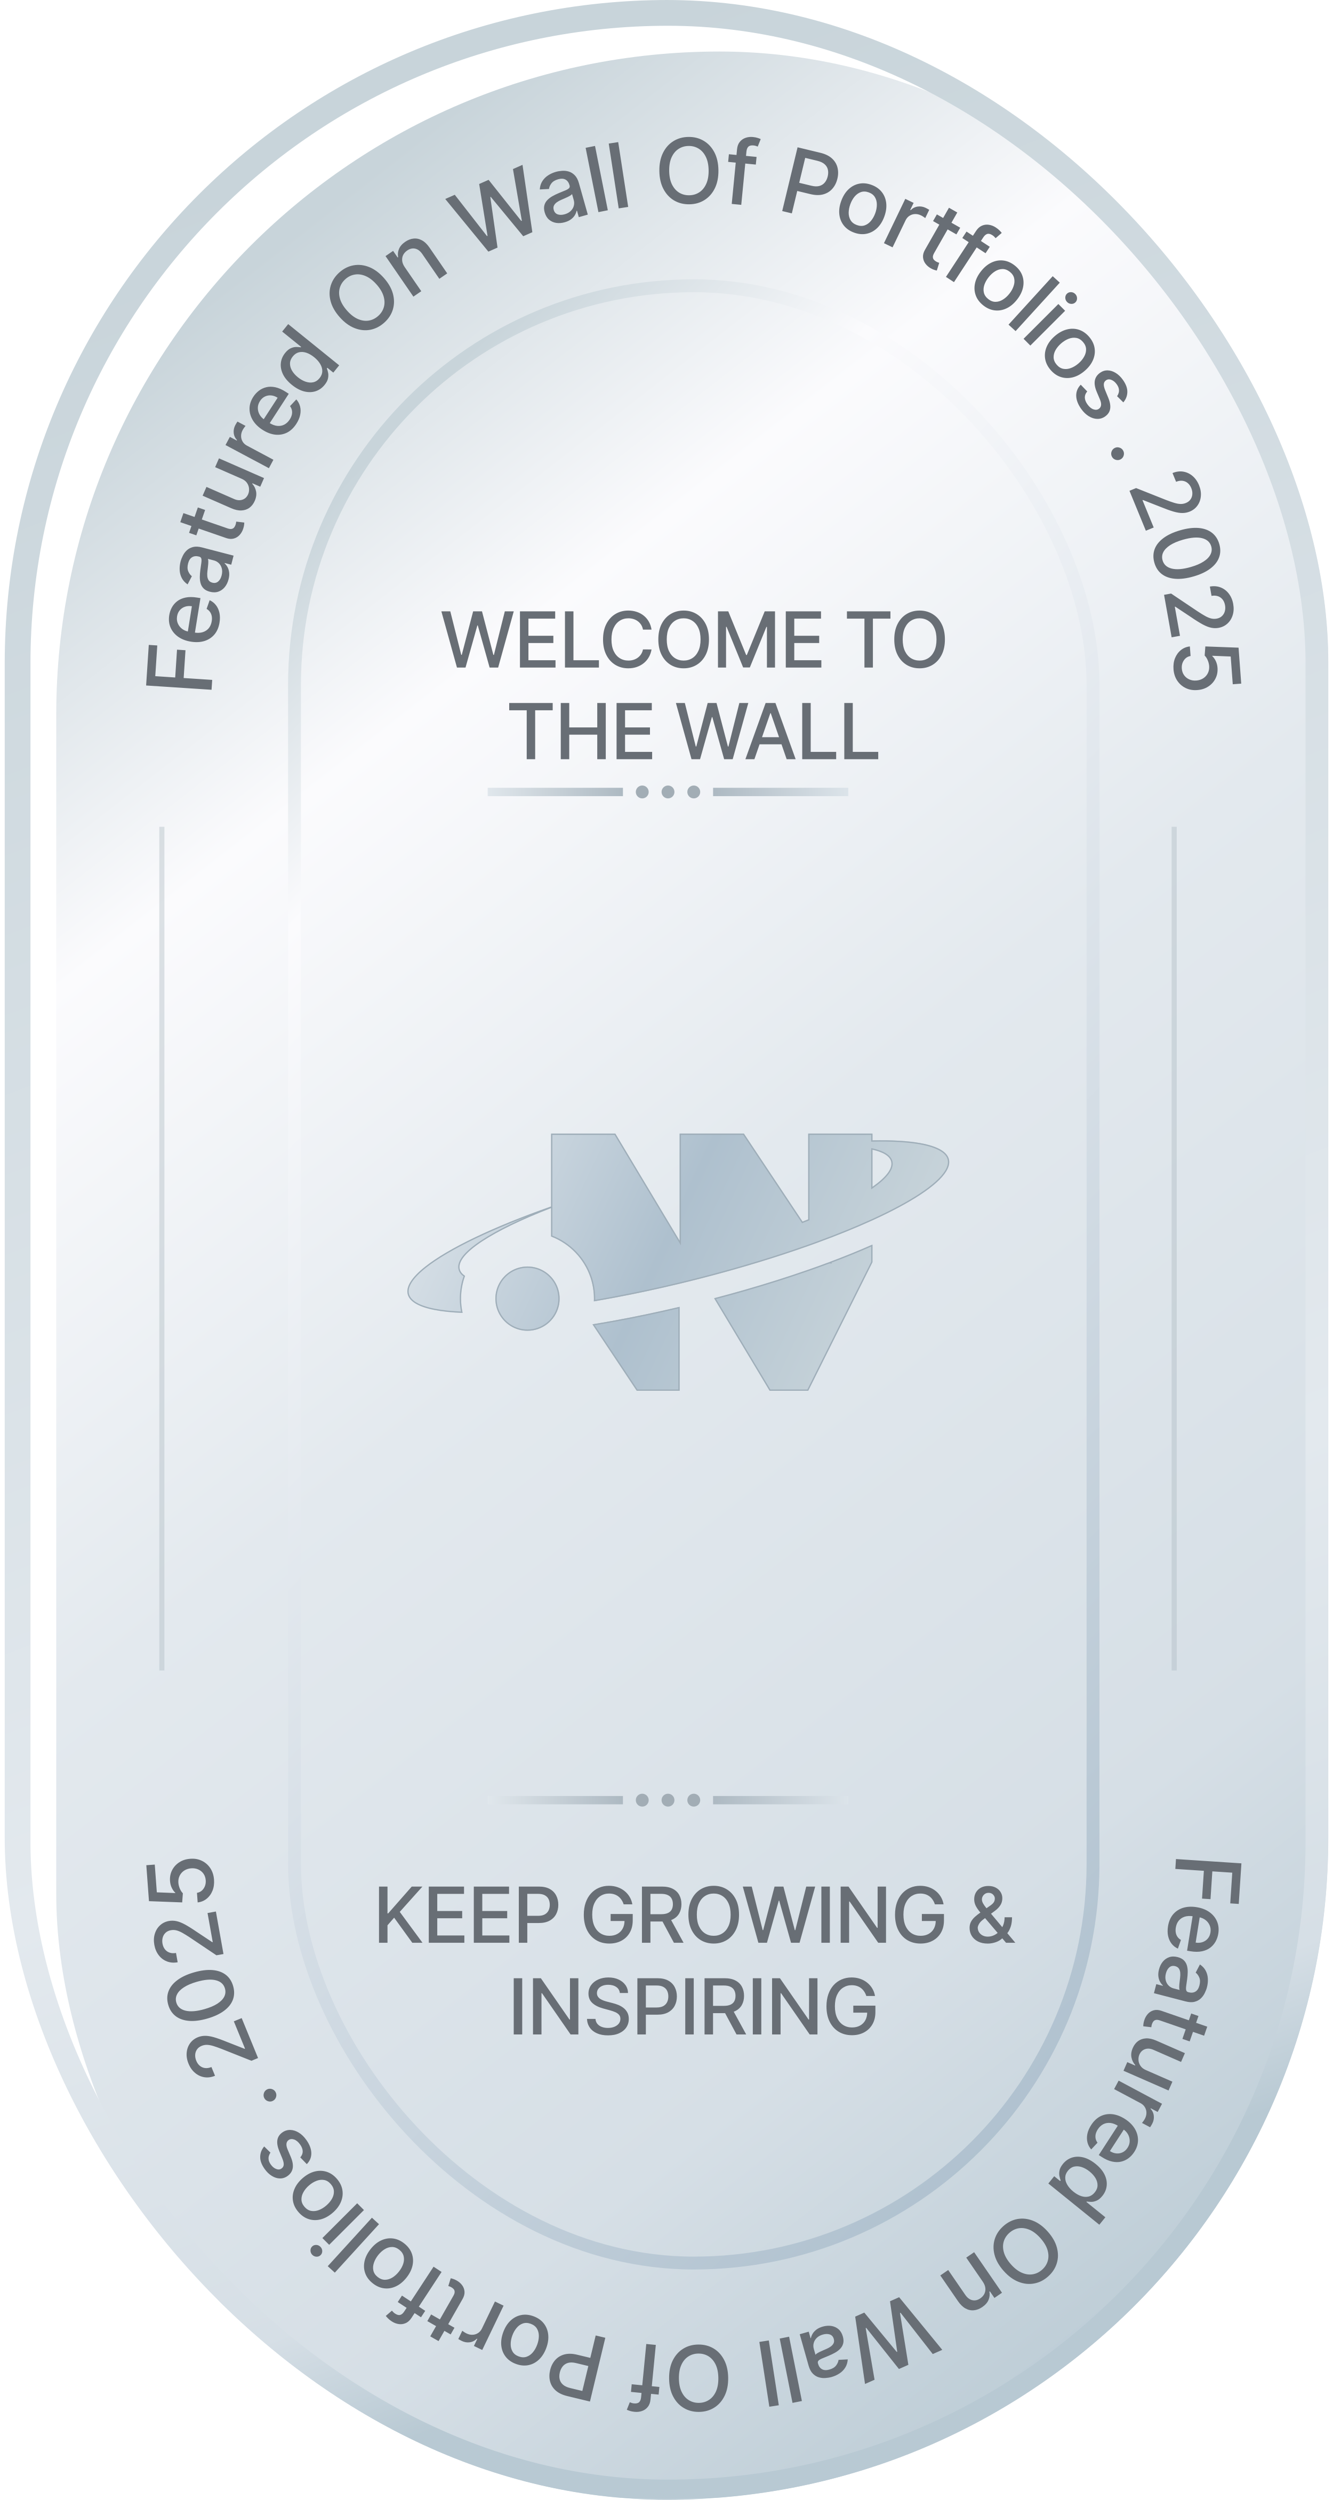 <svg width="160" height="300" viewBox="0 0 160 300" fill="none" xmlns="http://www.w3.org/2000/svg">
<g clip-path="url(#clip0_3012_19087)">
<g filter="url(#filter0_i_3012_19087)">
<rect x="0.566" width="159.23" height="300.681" rx="79.615" fill="url(#paint0_linear_3012_19087)"/>
</g>
<rect x="2.112" y="1.546" width="156.138" height="297.589" rx="78.069" stroke="url(#paint1_linear_3012_19087)" stroke-width="3.092"/>
<g filter="url(#filter1_i_3012_19087)">
<path d="M22.3 79.69L14.447 79.175L14.766 74.305L15.786 74.372L15.544 78.057L17.937 78.214L18.156 74.878L19.172 74.944L18.953 78.28L22.378 78.505L22.3 79.69ZM23.258 71.621C23.166 72.195 22.964 72.67 22.652 73.046C22.338 73.418 21.939 73.681 21.455 73.835C20.969 73.985 20.424 74.012 19.82 73.915C19.223 73.82 18.714 73.624 18.294 73.329C17.875 73.031 17.57 72.66 17.379 72.217C17.188 71.771 17.136 71.278 17.223 70.736C17.276 70.407 17.381 70.097 17.539 69.806C17.697 69.515 17.913 69.265 18.184 69.057C18.456 68.849 18.79 68.704 19.184 68.622C19.576 68.539 20.037 68.54 20.565 68.625L20.968 68.689L20.226 73.323L19.376 73.186L19.94 69.665C19.641 69.617 19.367 69.636 19.117 69.72C18.865 69.804 18.654 69.946 18.485 70.144C18.316 70.341 18.208 70.585 18.161 70.879C18.11 71.198 18.144 71.488 18.263 71.751C18.38 72.011 18.553 72.226 18.783 72.395C19.01 72.561 19.27 72.667 19.56 72.714L20.224 72.82C20.614 72.883 20.956 72.867 21.252 72.775C21.547 72.679 21.787 72.519 21.971 72.294C22.152 72.069 22.269 71.791 22.322 71.459C22.357 71.244 22.358 71.043 22.325 70.857C22.29 70.669 22.221 70.501 22.118 70.353C22.015 70.204 21.877 70.08 21.706 69.983L22.072 68.94C22.374 69.077 22.626 69.275 22.828 69.536C23.029 69.794 23.168 70.1 23.246 70.455C23.322 70.807 23.326 71.196 23.258 71.621ZM24.338 66.445C24.244 66.807 24.092 67.117 23.882 67.375C23.67 67.632 23.412 67.812 23.11 67.916C22.808 68.018 22.47 68.02 22.096 67.923C21.773 67.839 21.524 67.708 21.348 67.53C21.172 67.352 21.051 67.141 20.984 66.899C20.917 66.657 20.887 66.397 20.893 66.121C20.898 65.844 20.92 65.567 20.958 65.288C21.008 64.936 21.048 64.65 21.078 64.43C21.106 64.21 21.103 64.043 21.069 63.931C21.035 63.819 20.951 63.745 20.817 63.711L20.791 63.704C20.466 63.619 20.19 63.646 19.964 63.783C19.738 63.917 19.579 64.164 19.485 64.524C19.388 64.898 19.394 65.215 19.504 65.474C19.613 65.73 19.756 65.924 19.936 66.059L19.426 67.042C19.111 66.828 18.878 66.574 18.727 66.28C18.574 65.984 18.489 65.666 18.474 65.329C18.456 64.991 18.492 64.649 18.581 64.305C18.641 64.077 18.731 63.842 18.852 63.601C18.971 63.356 19.13 63.141 19.33 62.955C19.53 62.766 19.78 62.634 20.08 62.558C20.378 62.482 20.735 62.498 21.151 62.606L24.945 63.593L24.663 64.679L23.881 64.476L23.87 64.521C23.995 64.63 24.108 64.775 24.21 64.954C24.311 65.134 24.378 65.349 24.411 65.599C24.445 65.848 24.42 66.13 24.338 66.445ZM23.509 65.971C23.588 65.664 23.596 65.385 23.531 65.135C23.467 64.883 23.352 64.674 23.186 64.509C23.018 64.341 22.821 64.228 22.595 64.169L21.859 63.978C21.888 64.028 21.905 64.114 21.91 64.237C21.914 64.357 21.909 64.492 21.896 64.643C21.881 64.792 21.866 64.938 21.85 65.079C21.832 65.22 21.817 65.338 21.806 65.433C21.777 65.656 21.772 65.865 21.79 66.06C21.808 66.253 21.865 66.419 21.959 66.557C22.05 66.692 22.196 66.785 22.394 66.837C22.669 66.908 22.904 66.861 23.098 66.694C23.29 66.527 23.427 66.286 23.509 65.971ZM20.656 57.808L21.528 58.109L20.473 61.156L19.602 60.855L20.656 57.808ZM18.548 59.575L18.924 58.489L24.201 60.315C24.411 60.388 24.581 60.412 24.709 60.386C24.835 60.359 24.934 60.302 25.007 60.216C25.079 60.127 25.135 60.023 25.176 59.905C25.206 59.818 25.227 59.739 25.237 59.67C25.248 59.6 25.256 59.546 25.261 59.507L26.226 59.621C26.228 59.693 26.221 59.791 26.206 59.915C26.192 60.041 26.156 60.191 26.098 60.366C26.004 60.654 25.861 60.902 25.669 61.112C25.477 61.322 25.243 61.465 24.968 61.541C24.692 61.616 24.386 61.596 24.05 61.479L18.548 59.575ZM25.894 54.358L22.73 52.972L23.192 51.916L28.599 54.284L28.145 55.319L27.209 54.909L27.185 54.965C27.419 55.216 27.572 55.521 27.644 55.88C27.715 56.235 27.661 56.616 27.484 57.022C27.331 57.369 27.12 57.643 26.851 57.844C26.58 58.041 26.259 58.15 25.89 58.17C25.521 58.187 25.114 58.099 24.668 57.903L21.229 56.397L21.69 55.344L25.003 56.795C25.371 56.957 25.709 56.983 26.017 56.874C26.325 56.766 26.55 56.548 26.693 56.222C26.779 56.025 26.816 55.808 26.802 55.57C26.79 55.329 26.712 55.101 26.57 54.885C26.428 54.666 26.203 54.49 25.894 54.358ZM29.184 53.098L23.976 50.319L24.499 49.339L25.326 49.78L25.355 49.726C25.126 49.482 24.994 49.197 24.962 48.872C24.928 48.543 24.993 48.226 25.155 47.921C25.189 47.858 25.231 47.784 25.282 47.701C25.333 47.615 25.376 47.549 25.409 47.503L26.379 48.02C26.346 48.055 26.295 48.121 26.226 48.218C26.154 48.313 26.091 48.413 26.035 48.517C25.907 48.756 25.844 48.997 25.846 49.239C25.847 49.477 25.907 49.698 26.028 49.902C26.146 50.105 26.319 50.266 26.544 50.387L29.725 52.084L29.184 53.098ZM32.477 47.774C32.16 48.263 31.784 48.615 31.347 48.833C30.909 49.047 30.438 49.126 29.933 49.071C29.428 49.012 28.919 48.816 28.405 48.483C27.897 48.155 27.511 47.77 27.247 47.331C26.984 46.889 26.854 46.426 26.859 45.944C26.864 45.459 27.016 44.986 27.314 44.526C27.495 44.247 27.717 44.006 27.98 43.803C28.242 43.601 28.54 43.46 28.872 43.379C29.205 43.299 29.569 43.301 29.963 43.385C30.355 43.468 30.776 43.655 31.225 43.946L31.567 44.168L29.016 48.106L28.293 47.638L30.232 44.645C29.979 44.48 29.72 44.386 29.458 44.363C29.193 44.338 28.943 44.382 28.708 44.495C28.474 44.606 28.277 44.786 28.115 45.036C27.94 45.307 27.853 45.587 27.855 45.875C27.857 46.16 27.929 46.426 28.071 46.674C28.212 46.918 28.406 47.12 28.653 47.28L29.218 47.646C29.549 47.86 29.868 47.985 30.175 48.019C30.484 48.051 30.768 48.002 31.027 47.87C31.284 47.737 31.504 47.53 31.686 47.249C31.805 47.066 31.887 46.883 31.933 46.699C31.977 46.513 31.981 46.332 31.947 46.154C31.913 45.976 31.837 45.808 31.72 45.649L32.475 44.843C32.697 45.09 32.847 45.374 32.927 45.694C33.006 46.011 33.009 46.347 32.937 46.703C32.864 47.056 32.711 47.413 32.477 47.774ZM35.872 43.099C35.572 43.47 35.211 43.724 34.786 43.862C34.361 43.996 33.906 44.004 33.419 43.884C32.933 43.761 32.441 43.499 31.945 43.098C31.449 42.697 31.091 42.271 30.872 41.821C30.655 41.368 30.57 40.921 30.618 40.478C30.666 40.036 30.839 39.631 31.137 39.262C31.367 38.977 31.6 38.787 31.836 38.691C32.071 38.591 32.29 38.544 32.493 38.55C32.698 38.554 32.869 38.568 33.009 38.591L33.052 38.537L30.778 36.699L31.5 35.805L37.621 40.753L36.915 41.625L36.201 41.048L36.141 41.123C36.195 41.255 36.243 41.423 36.287 41.626C36.332 41.828 36.33 42.053 36.282 42.304C36.234 42.556 36.097 42.821 35.872 43.099ZM35.269 42.286C35.477 42.029 35.585 41.757 35.593 41.47C35.6 41.18 35.519 40.891 35.35 40.603C35.183 40.312 34.938 40.037 34.615 39.776C34.296 39.518 33.98 39.339 33.667 39.237C33.354 39.136 33.059 39.12 32.782 39.189C32.505 39.258 32.262 39.423 32.051 39.684C31.833 39.953 31.722 40.234 31.716 40.526C31.711 40.818 31.792 41.107 31.959 41.394C32.127 41.678 32.363 41.943 32.666 42.188C32.973 42.436 33.286 42.613 33.605 42.72C33.924 42.826 34.228 42.847 34.516 42.784C34.804 42.717 35.055 42.551 35.269 42.286ZM42.984 30.264C43.542 30.892 43.907 31.534 44.078 32.191C44.248 32.845 44.241 33.471 44.057 34.07C43.873 34.665 43.527 35.188 43.02 35.639C42.51 36.092 41.948 36.375 41.334 36.49C40.719 36.6 40.096 36.532 39.465 36.284C38.833 36.036 38.239 35.599 37.683 34.972C37.125 34.344 36.761 33.703 36.591 33.049C36.419 32.393 36.426 31.767 36.61 31.172C36.794 30.573 37.141 30.047 37.65 29.595C38.158 29.144 38.719 28.863 39.333 28.752C39.948 28.638 40.571 28.705 41.202 28.953C41.832 29.199 42.426 29.636 42.984 30.264ZM42.105 31.045C41.679 30.566 41.244 30.232 40.798 30.042C40.352 29.849 39.92 29.787 39.502 29.857C39.084 29.922 38.707 30.105 38.37 30.405C38.031 30.706 37.804 31.06 37.689 31.467C37.573 31.872 37.583 32.308 37.721 32.775C37.858 33.239 38.14 33.71 38.565 34.189C38.99 34.668 39.426 35.004 39.872 35.197C40.318 35.387 40.75 35.449 41.168 35.383C41.584 35.315 41.961 35.13 42.3 34.829C42.637 34.53 42.864 34.177 42.98 33.772C43.097 33.364 43.087 32.928 42.949 32.464C42.812 31.997 42.53 31.524 42.105 31.045ZM45.489 28.969L47.474 31.857L46.527 32.508L43.184 27.643L44.093 27.018L44.638 27.81L44.698 27.769C44.633 27.434 44.666 27.107 44.797 26.787C44.93 26.465 45.18 26.179 45.545 25.928C45.877 25.7 46.215 25.57 46.56 25.539C46.903 25.505 47.237 25.577 47.561 25.755C47.886 25.933 48.186 26.223 48.462 26.624L50.587 29.718L49.641 30.369L47.593 27.388C47.35 27.036 47.069 26.823 46.749 26.751C46.428 26.677 46.106 26.75 45.785 26.97C45.566 27.121 45.403 27.303 45.297 27.515C45.194 27.727 45.156 27.958 45.182 28.21C45.21 28.458 45.312 28.711 45.489 28.969ZM55.529 27.106L50.352 20.789L51.495 20.285L55.36 25.24L55.426 25.211L54.423 18.991L55.555 18.491L59.477 23.425L59.544 23.396L58.479 17.199L59.625 16.693L60.805 24.776L59.712 25.259L55.815 20.536L55.759 20.56L56.625 26.622L55.529 27.106ZM64.694 23.581C64.334 23.683 63.99 23.708 63.662 23.657C63.333 23.604 63.047 23.473 62.804 23.264C62.564 23.055 62.391 22.765 62.286 22.392C62.196 22.072 62.183 21.791 62.248 21.549C62.312 21.307 62.433 21.096 62.608 20.916C62.783 20.736 62.992 20.578 63.233 20.444C63.475 20.309 63.725 20.188 63.985 20.08C64.314 19.944 64.581 19.834 64.786 19.75C64.991 19.663 65.133 19.576 65.212 19.49C65.291 19.403 65.312 19.294 65.275 19.16L65.267 19.134C65.176 18.811 65.014 18.587 64.782 18.461C64.552 18.334 64.258 18.322 63.9 18.422C63.528 18.528 63.258 18.693 63.09 18.919C62.924 19.141 62.829 19.364 62.804 19.587L61.698 19.643C61.723 19.264 61.825 18.934 62.002 18.655C62.18 18.373 62.411 18.14 62.695 17.956C62.977 17.77 63.29 17.628 63.633 17.532C63.86 17.468 64.108 17.427 64.377 17.409C64.648 17.389 64.914 17.417 65.176 17.495C65.44 17.572 65.68 17.721 65.897 17.942C66.113 18.161 66.28 18.477 66.397 18.891L67.462 22.664L66.382 22.969L66.163 22.192L66.118 22.204C66.087 22.368 66.02 22.538 65.916 22.717C65.812 22.895 65.661 23.062 65.462 23.216C65.263 23.371 65.007 23.493 64.694 23.581ZM64.684 22.625C64.99 22.539 65.234 22.405 65.417 22.223C65.602 22.04 65.724 21.835 65.782 21.609C65.843 21.379 65.841 21.151 65.778 20.927L65.571 20.195C65.543 20.245 65.477 20.304 65.373 20.37C65.271 20.434 65.152 20.498 65.016 20.563C64.879 20.626 64.746 20.686 64.616 20.744C64.485 20.8 64.376 20.846 64.288 20.884C64.081 20.972 63.898 21.073 63.739 21.187C63.582 21.301 63.468 21.433 63.396 21.584C63.325 21.731 63.318 21.904 63.374 22.101C63.451 22.375 63.611 22.553 63.853 22.637C64.094 22.718 64.371 22.714 64.684 22.625ZM68.328 14.424L69.864 22.142L68.737 22.367L67.201 14.648L68.328 14.424ZM71.11 13.963L72.309 21.741L71.173 21.916L69.975 14.138L71.11 13.963ZM83.14 17.339C83.151 18.179 83.006 18.904 82.707 19.512C82.407 20.118 81.991 20.587 81.46 20.919C80.931 21.249 80.328 21.418 79.649 21.426C78.967 21.435 78.357 21.281 77.817 20.965C77.281 20.647 76.855 20.187 76.539 19.587C76.224 18.986 76.061 18.267 76.051 17.429C76.04 16.589 76.185 15.866 76.484 15.26C76.784 14.652 77.198 14.182 77.727 13.853C78.258 13.521 78.865 13.35 79.546 13.342C80.225 13.333 80.833 13.488 81.37 13.806C81.909 14.123 82.337 14.581 82.652 15.181C82.967 15.78 83.129 16.499 83.14 17.339ZM81.964 17.354C81.956 16.713 81.846 16.175 81.632 15.74C81.422 15.302 81.136 14.973 80.775 14.752C80.415 14.528 80.011 14.419 79.56 14.425C79.106 14.431 78.703 14.55 78.35 14.783C77.997 15.013 77.719 15.349 77.517 15.793C77.318 16.233 77.222 16.774 77.23 17.414C77.239 18.055 77.348 18.594 77.558 19.032C77.772 19.467 78.058 19.797 78.416 20.02C78.775 20.241 79.182 20.349 79.635 20.343C80.086 20.337 80.488 20.219 80.841 19.989C81.197 19.757 81.474 19.42 81.674 18.979C81.876 18.536 81.972 17.994 81.964 17.354ZM87.718 15.741L87.629 16.659L84.309 16.336L84.398 15.418L87.718 15.741ZM84.737 21.381L85.375 14.825C85.41 14.458 85.52 14.161 85.704 13.935C85.889 13.706 86.12 13.544 86.397 13.45C86.674 13.354 86.968 13.32 87.279 13.351C87.508 13.373 87.703 13.411 87.862 13.465C88.022 13.517 88.14 13.562 88.216 13.6L87.858 14.5C87.806 14.479 87.739 14.455 87.657 14.426C87.575 14.395 87.474 14.373 87.354 14.362C87.076 14.335 86.871 14.384 86.737 14.51C86.607 14.636 86.529 14.83 86.503 15.09L85.88 21.492L84.737 21.381ZM90.797 22.237L92.641 14.586L95.368 15.243C95.963 15.386 96.43 15.614 96.769 15.924C97.108 16.235 97.329 16.602 97.433 17.025C97.537 17.445 97.533 17.89 97.42 18.358C97.307 18.829 97.106 19.228 96.819 19.557C96.535 19.884 96.169 20.11 95.723 20.234C95.28 20.356 94.762 20.346 94.169 20.203L92.293 19.752L92.529 18.773L94.3 19.199C94.676 19.29 94.997 19.299 95.262 19.226C95.528 19.15 95.743 19.012 95.907 18.812C96.072 18.612 96.189 18.367 96.258 18.078C96.328 17.789 96.335 17.519 96.279 17.269C96.224 17.018 96.093 16.801 95.887 16.617C95.683 16.434 95.39 16.296 95.006 16.203L93.557 15.854L91.952 22.515L90.797 22.237ZM99.417 24.821C98.898 24.631 98.488 24.345 98.188 23.965C97.888 23.585 97.71 23.141 97.653 22.635C97.596 22.128 97.673 21.588 97.883 21.016C98.094 20.441 98.385 19.978 98.757 19.626C99.129 19.274 99.552 19.05 100.027 18.954C100.502 18.858 100.999 18.905 101.518 19.096C102.038 19.287 102.447 19.572 102.747 19.952C103.047 20.332 103.225 20.777 103.281 21.286C103.337 21.795 103.26 22.337 103.049 22.912C102.839 23.484 102.548 23.945 102.177 24.295C101.806 24.644 101.383 24.867 100.908 24.963C100.434 25.059 99.937 25.012 99.417 24.821ZM99.753 23.917C100.09 24.041 100.401 24.054 100.688 23.957C100.975 23.86 101.225 23.683 101.439 23.427C101.656 23.17 101.83 22.864 101.961 22.508C102.09 22.155 102.155 21.81 102.156 21.475C102.159 21.138 102.084 20.838 101.928 20.577C101.773 20.315 101.528 20.123 101.191 19.999C100.852 19.875 100.537 19.862 100.247 19.96C99.96 20.059 99.707 20.238 99.49 20.496C99.275 20.753 99.103 21.059 98.974 21.412C98.843 21.768 98.776 22.113 98.773 22.448C98.773 22.784 98.851 23.081 99.007 23.34C99.165 23.6 99.414 23.793 99.753 23.917ZM103.009 26.092L105.57 20.774L106.57 21.256L106.164 22.101L106.219 22.127C106.454 21.888 106.733 21.745 107.057 21.699C107.384 21.652 107.703 21.703 108.014 21.853C108.079 21.884 108.154 21.923 108.24 21.97C108.327 22.018 108.395 22.058 108.443 22.089L107.966 23.079C107.93 23.048 107.862 23 107.762 22.934C107.664 22.867 107.562 22.808 107.456 22.757C107.211 22.639 106.968 22.586 106.726 22.598C106.488 22.608 106.27 22.678 106.071 22.807C105.874 22.933 105.719 23.112 105.608 23.343L104.044 26.591L103.009 26.092ZM112.162 24.237L111.705 25.038L108.904 23.44L109.361 22.639L112.162 24.237ZM110.813 21.84L111.811 22.409L109.044 27.259C108.934 27.452 108.879 27.614 108.881 27.745C108.885 27.874 108.922 27.982 108.993 28.07C109.067 28.157 109.159 28.231 109.268 28.293C109.348 28.339 109.421 28.373 109.488 28.397C109.554 28.42 109.606 28.438 109.643 28.45L109.353 29.377C109.282 29.366 109.187 29.342 109.068 29.303C108.947 29.267 108.806 29.204 108.644 29.114C108.379 28.969 108.161 28.783 107.99 28.555C107.819 28.328 107.722 28.072 107.698 27.787C107.675 27.502 107.752 27.205 107.928 26.896L110.813 21.84ZM115.711 26.527L115.205 27.299L112.415 25.471L112.92 24.7L115.711 26.527ZM110.451 30.139L114.06 24.629C114.262 24.32 114.497 24.108 114.766 23.993C115.035 23.876 115.315 23.84 115.604 23.885C115.894 23.928 116.17 24.035 116.431 24.206C116.624 24.332 116.779 24.457 116.895 24.579C117.012 24.698 117.096 24.793 117.145 24.862L116.411 25.493C116.374 25.451 116.326 25.398 116.267 25.334C116.209 25.269 116.129 25.203 116.028 25.137C115.795 24.984 115.59 24.932 115.413 24.982C115.239 25.033 115.08 25.168 114.937 25.387L111.413 30.768L110.451 30.139ZM114.93 33.558C114.496 33.215 114.195 32.816 114.029 32.362C113.862 31.907 113.831 31.43 113.934 30.931C114.038 30.432 114.279 29.943 114.657 29.464C115.036 28.984 115.457 28.634 115.921 28.416C116.384 28.197 116.856 28.116 117.337 28.173C117.817 28.229 118.275 28.429 118.709 28.772C119.144 29.115 119.444 29.514 119.611 29.968C119.777 30.423 119.808 30.901 119.702 31.402C119.597 31.903 119.355 32.394 118.975 32.875C118.598 33.353 118.178 33.701 117.716 33.917C117.255 34.134 116.783 34.214 116.303 34.157C115.822 34.101 115.364 33.901 114.93 33.558ZM115.531 32.803C115.812 33.026 116.104 33.136 116.407 33.133C116.709 33.13 117.002 33.04 117.286 32.863C117.572 32.687 117.832 32.45 118.067 32.153C118.3 31.857 118.469 31.55 118.574 31.231C118.683 30.912 118.704 30.604 118.638 30.307C118.572 30.01 118.398 29.75 118.117 29.528C117.833 29.304 117.539 29.194 117.233 29.197C116.929 29.202 116.633 29.293 116.346 29.471C116.062 29.648 115.803 29.885 115.57 30.181C115.335 30.478 115.164 30.785 115.057 31.103C114.952 31.421 114.934 31.728 115.001 32.023C115.071 32.319 115.247 32.58 115.531 32.803ZM124.114 30.829L118.811 36.645L117.962 35.87L123.265 30.055L124.114 30.829ZM119.768 37.566L123.943 33.393L124.755 34.206L120.581 38.379L119.768 37.566ZM124.997 33.16C124.856 33.018 124.782 32.85 124.774 32.654C124.771 32.458 124.835 32.294 124.967 32.162C125.101 32.028 125.265 31.964 125.459 31.969C125.657 31.975 125.826 32.048 125.967 32.19C126.109 32.331 126.181 32.499 126.185 32.695C126.192 32.891 126.128 33.056 125.994 33.19C125.862 33.322 125.697 33.385 125.5 33.38C125.306 33.374 125.138 33.301 124.997 33.16ZM123.017 41.314C122.655 40.896 122.435 40.448 122.357 39.97C122.278 39.492 122.337 39.018 122.533 38.547C122.728 38.076 123.056 37.641 123.517 37.242C123.98 36.841 124.46 36.577 124.956 36.449C125.451 36.321 125.93 36.33 126.392 36.476C126.854 36.622 127.266 36.904 127.628 37.322C127.99 37.741 128.21 38.189 128.289 38.667C128.367 39.145 128.307 39.62 128.11 40.092C127.912 40.565 127.582 41.002 127.119 41.402C126.658 41.801 126.181 42.064 125.687 42.19C125.193 42.316 124.715 42.306 124.253 42.16C123.791 42.015 123.379 41.733 123.017 41.314ZM123.749 40.686C123.984 40.957 124.25 41.12 124.548 41.174C124.845 41.228 125.15 41.194 125.462 41.073C125.776 40.954 126.076 40.77 126.362 40.522C126.647 40.276 126.871 40.006 127.034 39.712C127.2 39.419 127.279 39.121 127.27 38.817C127.261 38.513 127.139 38.225 126.904 37.954C126.668 37.681 126.399 37.517 126.098 37.463C125.798 37.41 125.491 37.445 125.175 37.566C124.863 37.687 124.565 37.87 124.28 38.117C123.993 38.365 123.768 38.635 123.603 38.926C123.44 39.22 123.364 39.517 123.375 39.82C123.388 40.124 123.513 40.413 123.749 40.686ZM131.742 45.198L130.99 44.455C131.073 44.342 131.137 44.212 131.18 44.066C131.225 43.921 131.233 43.761 131.204 43.587C131.175 43.413 131.092 43.229 130.954 43.034C130.766 42.769 130.549 42.589 130.304 42.496C130.061 42.401 129.847 42.42 129.661 42.551C129.5 42.666 129.412 42.817 129.399 43.006C129.385 43.194 129.44 43.444 129.566 43.754L129.932 44.643C130.143 45.159 130.219 45.601 130.16 45.97C130.101 46.338 129.901 46.643 129.56 46.884C129.271 47.089 128.955 47.187 128.611 47.18C128.27 47.173 127.931 47.066 127.593 46.86C127.257 46.655 126.951 46.358 126.676 45.97C126.294 45.43 126.097 44.909 126.086 44.405C126.077 43.9 126.258 43.458 126.63 43.078L127.409 43.887C127.213 44.111 127.116 44.353 127.119 44.615C127.125 44.875 127.227 45.146 127.427 45.428C127.645 45.736 127.882 45.936 128.14 46.03C128.4 46.122 128.623 46.102 128.809 45.97C128.96 45.864 129.046 45.718 129.069 45.532C129.093 45.349 129.049 45.124 128.939 44.857L128.54 43.915C128.324 43.393 128.252 42.945 128.323 42.571C128.396 42.199 128.604 41.892 128.947 41.649C129.231 41.448 129.536 41.351 129.862 41.359C130.188 41.367 130.509 41.469 130.827 41.665C131.147 41.859 131.434 42.137 131.691 42.499C132.059 43.019 132.237 43.509 132.222 43.968C132.21 44.425 132.05 44.835 131.742 45.198ZM130.379 51.727C130.278 51.543 130.256 51.349 130.313 51.145C130.372 50.94 130.495 50.786 130.682 50.683C130.866 50.582 131.059 50.562 131.262 50.622C131.468 50.682 131.621 50.804 131.722 50.988C131.823 51.172 131.844 51.367 131.785 51.572C131.728 51.776 131.607 51.928 131.423 52.03C131.299 52.098 131.169 52.129 131.031 52.123C130.897 52.118 130.771 52.081 130.655 52.014C130.539 51.946 130.447 51.85 130.379 51.727ZM132.478 55.809L133.275 55.483L136.838 56.899C137.224 57.048 137.555 57.166 137.834 57.251C138.116 57.337 138.369 57.384 138.594 57.392C138.818 57.399 139.037 57.359 139.251 57.272C139.493 57.172 139.678 57.03 139.806 56.844C139.938 56.657 140.01 56.446 140.024 56.211C140.041 55.974 139.998 55.733 139.897 55.486C139.79 55.225 139.644 55.02 139.457 54.869C139.271 54.718 139.059 54.631 138.822 54.606C138.585 54.582 138.336 54.623 138.075 54.73L137.645 53.681C138.088 53.499 138.517 53.442 138.933 53.51C139.348 53.578 139.72 53.752 140.048 54.032C140.379 54.312 140.637 54.678 140.823 55.131C141.011 55.589 141.085 56.029 141.045 56.452C141.009 56.877 140.875 57.252 140.643 57.577C140.413 57.901 140.103 58.143 139.712 58.304C139.441 58.414 139.156 58.472 138.856 58.476C138.557 58.483 138.197 58.426 137.778 58.308C137.36 58.188 136.836 57.999 136.203 57.741L134.095 56.915L134.042 56.937L135.387 60.215L134.445 60.602L132.478 55.809ZM135.468 64.443C135.302 63.858 135.313 63.316 135.499 62.814C135.686 62.313 136.039 61.869 136.56 61.482C137.08 61.095 137.752 60.783 138.574 60.547C139.394 60.311 140.126 60.219 140.77 60.271C141.415 60.326 141.949 60.516 142.373 60.842C142.798 61.17 143.094 61.623 143.26 62.202C143.427 62.781 143.416 63.321 143.227 63.823C143.04 64.325 142.688 64.768 142.17 65.154C141.655 65.543 140.988 65.854 140.168 66.09C139.343 66.327 138.607 66.42 137.961 66.369C137.317 66.317 136.781 66.128 136.355 65.803C135.931 65.477 135.635 65.024 135.468 64.443ZM136.454 64.159C136.601 64.671 136.966 65 137.549 65.144C138.132 65.291 138.896 65.228 139.842 64.956C140.47 64.776 140.981 64.557 141.376 64.299C141.775 64.043 142.05 63.76 142.204 63.45C142.36 63.141 142.39 62.818 142.293 62.48C142.146 61.971 141.78 61.643 141.194 61.496C140.608 61.35 139.844 61.412 138.9 61.68C138.27 61.862 137.755 62.08 137.357 62.336C136.962 62.594 136.687 62.877 136.533 63.185C136.382 63.492 136.355 63.817 136.454 64.159ZM136.63 68.293L137.477 68.142L140.661 70.279C141.006 70.506 141.306 70.691 141.56 70.833C141.817 70.977 142.055 71.076 142.273 71.131C142.491 71.186 142.713 71.193 142.94 71.153C143.198 71.107 143.409 71.006 143.574 70.852C143.741 70.697 143.857 70.506 143.921 70.279C143.987 70.051 143.996 69.806 143.949 69.544C143.9 69.266 143.8 69.034 143.65 68.848C143.499 68.661 143.311 68.531 143.084 68.457C142.857 68.383 142.605 68.371 142.328 68.42L142.129 67.304C142.6 67.22 143.032 67.255 143.424 67.409C143.816 67.562 144.142 67.811 144.404 68.155C144.668 68.498 144.844 68.911 144.929 69.392C145.016 69.879 144.996 70.325 144.868 70.731C144.743 71.138 144.532 71.476 144.237 71.745C143.944 72.013 143.589 72.184 143.173 72.259C142.885 72.31 142.595 72.306 142.3 72.246C142.007 72.19 141.667 72.059 141.282 71.854C140.899 71.649 140.426 71.354 139.863 70.968L137.976 69.716L137.92 69.726L138.542 73.214L137.54 73.393L136.63 68.293ZM137.764 77.218C137.728 76.738 137.788 76.299 137.944 75.902C138.102 75.508 138.335 75.185 138.643 74.933C138.951 74.682 139.312 74.533 139.727 74.487L139.813 75.637C139.477 75.69 139.211 75.86 139.014 76.147C138.817 76.434 138.732 76.766 138.76 77.144C138.783 77.446 138.871 77.708 139.027 77.93C139.184 78.155 139.391 78.324 139.646 78.439C139.901 78.556 140.186 78.603 140.5 78.58C140.82 78.556 141.099 78.466 141.34 78.31C141.58 78.153 141.762 77.948 141.888 77.695C142.013 77.445 142.065 77.163 142.045 76.851C142.027 76.614 141.969 76.378 141.869 76.144C141.77 75.91 141.648 75.723 141.504 75.585L141.585 74.489L145.572 74.637L145.892 78.952L144.876 79.027L144.63 75.697L142.415 75.61L142.419 75.656C142.578 75.798 142.717 75.992 142.836 76.238C142.954 76.486 143.024 76.756 143.046 77.047C143.081 77.525 142.999 77.959 142.799 78.348C142.599 78.741 142.311 79.059 141.933 79.302C141.558 79.549 141.117 79.689 140.608 79.724C140.1 79.764 139.638 79.683 139.222 79.48C138.807 79.279 138.469 78.983 138.208 78.592C137.951 78.202 137.803 77.744 137.764 77.218Z" fill="url(#paint2_linear_3012_19087)"/>
</g>
<g filter="url(#filter2_i_3012_19087)">
<path d="M138.061 220.019L145.915 220.534L145.595 225.404L144.575 225.337L144.817 221.652L142.424 221.495L142.205 224.831L141.189 224.765L141.408 221.429L137.984 221.204L138.061 220.019ZM137.104 228.088C137.196 227.514 137.398 227.039 137.709 226.663C138.023 226.291 138.422 226.028 138.906 225.874C139.392 225.724 139.937 225.697 140.542 225.794C141.139 225.889 141.647 226.085 142.067 226.38C142.486 226.678 142.791 227.049 142.982 227.492C143.173 227.938 143.225 228.431 143.138 228.973C143.086 229.302 142.98 229.612 142.822 229.903C142.664 230.194 142.449 230.444 142.177 230.652C141.905 230.86 141.572 231.005 141.177 231.087C140.785 231.17 140.325 231.169 139.796 231.084L139.394 231.02L140.136 226.386L140.986 226.523L140.422 230.044C140.72 230.092 140.994 230.073 141.244 229.989C141.496 229.904 141.707 229.763 141.876 229.564C142.045 229.368 142.153 229.124 142.2 228.83C142.251 228.511 142.217 228.221 142.098 227.958C141.982 227.698 141.809 227.483 141.579 227.314C141.351 227.148 141.092 227.042 140.801 226.995L140.137 226.889C139.747 226.826 139.405 226.842 139.11 226.934C138.814 227.03 138.575 227.19 138.391 227.415C138.209 227.64 138.092 227.918 138.039 228.25C138.005 228.465 138.004 228.666 138.036 228.852C138.071 229.04 138.14 229.208 138.243 229.356C138.347 229.505 138.484 229.628 138.655 229.726L138.29 230.769C137.987 230.632 137.735 230.434 137.533 230.173C137.333 229.915 137.194 229.609 137.116 229.254C137.04 228.902 137.036 228.513 137.104 228.088ZM136.023 233.264C136.117 232.902 136.269 232.592 136.479 232.334C136.692 232.077 136.949 231.897 137.252 231.793C137.553 231.691 137.891 231.689 138.266 231.786C138.588 231.87 138.837 232.001 139.013 232.179C139.189 232.357 139.311 232.568 139.377 232.81C139.444 233.052 139.474 233.312 139.469 233.588C139.463 233.865 139.441 234.142 139.403 234.421C139.354 234.773 139.314 235.059 139.283 235.279C139.255 235.499 139.258 235.666 139.292 235.778C139.327 235.89 139.411 235.964 139.545 235.998L139.571 236.005C139.896 236.09 140.171 236.063 140.397 235.926C140.623 235.792 140.782 235.545 140.876 235.185C140.973 234.811 140.967 234.494 140.857 234.235C140.749 233.979 140.605 233.784 140.425 233.65L140.935 232.667C141.25 232.881 141.483 233.135 141.634 233.429C141.788 233.725 141.872 234.043 141.887 234.38C141.905 234.718 141.869 235.06 141.78 235.404C141.721 235.632 141.63 235.867 141.509 236.108C141.39 236.353 141.231 236.568 141.032 236.754C140.832 236.943 140.582 237.075 140.281 237.151C139.984 237.227 139.626 237.211 139.21 237.102L135.416 236.116L135.699 235.03L136.48 235.233L136.491 235.188C136.366 235.079 136.253 234.935 136.152 234.755C136.05 234.575 135.983 234.36 135.95 234.111C135.917 233.861 135.941 233.579 136.023 233.264ZM136.853 233.738C136.773 234.045 136.765 234.324 136.83 234.574C136.894 234.826 137.009 235.035 137.176 235.2C137.344 235.368 137.54 235.481 137.766 235.54L138.502 235.731C138.473 235.681 138.456 235.595 138.451 235.472C138.448 235.352 138.452 235.217 138.465 235.066C138.48 234.917 138.495 234.771 138.511 234.63C138.529 234.489 138.544 234.371 138.555 234.276C138.584 234.053 138.59 233.844 138.571 233.649C138.553 233.456 138.497 233.29 138.403 233.152C138.311 233.017 138.166 232.924 137.967 232.872C137.692 232.801 137.457 232.848 137.263 233.015C137.072 233.182 136.935 233.423 136.853 233.738ZM139.705 241.901L138.833 241.6L139.888 238.553L140.76 238.855L139.705 241.901ZM141.813 240.134L141.437 241.22L136.161 239.394C135.95 239.321 135.781 239.297 135.652 239.323C135.527 239.35 135.427 239.407 135.354 239.493C135.282 239.582 135.226 239.686 135.185 239.804C135.155 239.891 135.135 239.97 135.124 240.039C135.114 240.109 135.106 240.163 135.1 240.202L134.135 240.087C134.133 240.016 134.14 239.918 134.156 239.794C134.169 239.668 134.205 239.518 134.263 239.343C134.357 239.055 134.5 238.807 134.692 238.597C134.884 238.387 135.118 238.244 135.393 238.168C135.669 238.093 135.975 238.113 136.311 238.23L141.813 240.134ZM134.467 245.351L137.632 246.737L137.169 247.793L131.762 245.425L132.216 244.39L133.152 244.8L133.177 244.744C132.943 244.493 132.789 244.188 132.717 243.829C132.646 243.474 132.7 243.093 132.878 242.687C133.03 242.34 133.241 242.066 133.51 241.865C133.782 241.668 134.102 241.559 134.471 241.539C134.84 241.522 135.247 241.61 135.693 241.806L139.132 243.312L138.671 244.365L135.359 242.914C134.99 242.752 134.652 242.726 134.344 242.835C134.037 242.943 133.812 243.16 133.669 243.487C133.582 243.684 133.546 243.901 133.559 244.139C133.571 244.38 133.649 244.608 133.792 244.824C133.934 245.043 134.159 245.219 134.467 245.351ZM131.178 246.611L136.385 249.39L135.862 250.37L135.035 249.929L135.006 249.983C135.236 250.227 135.367 250.512 135.399 250.837C135.433 251.166 135.369 251.483 135.206 251.788C135.172 251.852 135.13 251.925 135.08 252.008C135.028 252.094 134.986 252.16 134.952 252.206L133.983 251.689C134.016 251.654 134.067 251.588 134.136 251.492C134.207 251.396 134.27 251.296 134.326 251.192C134.454 250.953 134.517 250.712 134.515 250.47C134.515 250.232 134.454 250.011 134.333 249.807C134.215 249.604 134.043 249.443 133.817 249.322L130.637 247.625L131.178 246.611ZM127.885 251.935C128.201 251.447 128.577 251.094 129.014 250.876C129.452 250.662 129.923 250.583 130.428 250.638C130.933 250.697 131.443 250.893 131.957 251.225C132.464 251.554 132.85 251.939 133.114 252.378C133.378 252.821 133.507 253.283 133.503 253.765C133.497 254.25 133.345 254.723 133.047 255.183C132.866 255.462 132.644 255.703 132.382 255.906C132.119 256.108 131.822 256.249 131.489 256.33C131.156 256.41 130.792 256.408 130.398 256.324C130.006 256.241 129.586 256.054 129.136 255.763L128.794 255.541L131.346 251.603L132.068 252.071L130.129 255.064C130.383 255.229 130.641 255.323 130.903 255.346C131.168 255.371 131.418 255.327 131.653 255.214C131.887 255.103 132.085 254.922 132.246 254.673C132.422 254.402 132.508 254.122 132.506 253.834C132.504 253.549 132.432 253.283 132.291 253.035C132.15 252.791 131.955 252.589 131.708 252.429L131.144 252.063C130.813 251.849 130.493 251.724 130.186 251.69C129.877 251.658 129.593 251.707 129.334 251.839C129.077 251.972 128.857 252.179 128.675 252.46C128.557 252.643 128.474 252.827 128.429 253.01C128.385 253.196 128.38 253.377 128.414 253.555C128.449 253.733 128.525 253.901 128.642 254.06L127.886 254.866C127.665 254.619 127.514 254.335 127.435 254.015C127.356 253.698 127.352 253.362 127.424 253.006C127.497 252.653 127.651 252.296 127.885 251.935ZM124.489 256.609C124.789 256.239 125.151 255.985 125.575 255.847C126 255.712 126.456 255.705 126.942 255.825C127.429 255.948 127.92 256.21 128.416 256.611C128.912 257.012 129.27 257.438 129.489 257.888C129.706 258.341 129.791 258.788 129.743 259.23C129.695 259.673 129.522 260.078 129.224 260.447C128.994 260.732 128.761 260.922 128.525 261.018C128.29 261.118 128.071 261.165 127.868 261.159C127.664 261.155 127.492 261.141 127.353 261.118L127.309 261.172L129.584 263.01L128.861 263.904L122.741 258.956L123.446 258.084L124.16 258.661L124.221 258.586C124.167 258.454 124.118 258.286 124.074 258.083C124.029 257.881 124.031 257.655 124.079 257.404C124.127 257.153 124.264 256.888 124.489 256.609ZM125.092 257.423C124.884 257.68 124.776 257.952 124.769 258.238C124.761 258.529 124.842 258.818 125.011 259.106C125.178 259.396 125.423 259.672 125.746 259.933C126.065 260.191 126.381 260.37 126.694 260.472C127.007 260.573 127.302 260.589 127.579 260.52C127.856 260.451 128.1 260.285 128.311 260.024C128.528 259.755 128.64 259.475 128.645 259.183C128.651 258.891 128.57 258.602 128.403 258.315C128.234 258.031 127.998 257.766 127.696 257.521C127.389 257.273 127.076 257.096 126.757 256.989C126.438 256.883 126.134 256.861 125.845 256.925C125.557 256.992 125.306 257.158 125.092 257.423ZM117.377 269.445C116.819 268.817 116.455 268.175 116.283 267.518C116.113 266.864 116.12 266.238 116.304 265.639C116.488 265.044 116.834 264.521 117.342 264.07C117.851 263.617 118.413 263.334 119.028 263.219C119.642 263.109 120.265 263.177 120.897 263.425C121.528 263.673 122.122 264.11 122.678 264.736C123.236 265.365 123.6 266.006 123.77 266.66C123.942 267.316 123.936 267.942 123.752 268.537C123.568 269.136 123.221 269.662 122.711 270.114C122.204 270.565 121.643 270.846 121.028 270.957C120.413 271.071 119.79 271.004 119.159 270.756C118.529 270.51 117.936 270.073 117.377 269.445ZM118.257 268.664C118.682 269.143 119.118 269.477 119.564 269.667C120.01 269.86 120.441 269.922 120.859 269.853C121.277 269.786 121.654 269.604 121.991 269.304C122.33 269.003 122.557 268.649 122.672 268.242C122.789 267.837 122.778 267.401 122.641 266.934C122.503 266.47 122.221 265.999 121.796 265.52C121.371 265.041 120.935 264.705 120.489 264.512C120.043 264.322 119.611 264.26 119.194 264.326C118.778 264.394 118.4 264.579 118.061 264.88C117.724 265.179 117.497 265.532 117.381 265.937C117.264 266.345 117.275 266.781 117.412 267.245C117.55 267.712 117.831 268.185 118.257 268.664ZM114.872 270.74L112.887 267.852L113.834 267.201L117.177 272.066L116.268 272.691L115.724 271.899L115.664 271.94C115.729 272.275 115.696 272.602 115.564 272.922C115.431 273.244 115.182 273.53 114.816 273.781C114.485 274.009 114.147 274.139 113.802 274.17C113.458 274.204 113.124 274.132 112.8 273.954C112.476 273.776 112.176 273.486 111.9 273.085L109.774 269.991L110.721 269.34L112.769 272.321C113.011 272.673 113.292 272.886 113.612 272.958C113.934 273.032 114.255 272.959 114.576 272.739C114.795 272.588 114.958 272.406 115.064 272.194C115.167 271.983 115.206 271.751 115.179 271.499C115.151 271.251 115.049 270.998 114.872 270.74ZM104.833 272.603L110.009 278.92L108.867 279.424L105.002 274.469L104.935 274.498L105.939 280.718L104.807 281.218L100.884 276.283L100.817 276.313L101.882 282.51L100.736 283.016L99.556 274.933L100.65 274.45L104.546 279.173L104.603 279.149L103.736 273.087L104.833 272.603ZM95.667 276.128C96.027 276.026 96.371 276.001 96.7 276.052C97.029 276.105 97.315 276.236 97.557 276.445C97.797 276.654 97.97 276.944 98.075 277.317C98.166 277.637 98.178 277.918 98.114 278.16C98.049 278.402 97.929 278.613 97.753 278.793C97.578 278.973 97.369 279.131 97.128 279.265C96.886 279.4 96.636 279.521 96.376 279.629C96.047 279.765 95.78 279.875 95.575 279.959C95.371 280.046 95.229 280.133 95.149 280.219C95.07 280.306 95.049 280.415 95.087 280.549L95.094 280.574C95.185 280.897 95.347 281.122 95.579 281.248C95.81 281.375 96.103 281.387 96.461 281.287C96.833 281.181 97.103 281.016 97.271 280.79C97.437 280.568 97.533 280.345 97.558 280.122L98.664 280.065C98.638 280.445 98.537 280.775 98.36 281.054C98.181 281.336 97.95 281.569 97.667 281.753C97.384 281.939 97.071 282.081 96.728 282.177C96.502 282.241 96.254 282.282 95.984 282.3C95.713 282.32 95.447 282.292 95.185 282.214C94.921 282.137 94.681 281.988 94.464 281.767C94.248 281.548 94.082 281.232 93.965 280.818L92.899 277.045L93.979 276.74L94.198 277.517L94.243 277.505C94.274 277.341 94.341 277.17 94.445 276.992C94.549 276.814 94.701 276.647 94.899 276.492C95.098 276.338 95.354 276.216 95.667 276.128ZM95.677 277.083C95.371 277.17 95.127 277.304 94.944 277.486C94.759 277.669 94.637 277.874 94.579 278.1C94.519 278.33 94.52 278.558 94.584 278.782L94.79 279.514C94.819 279.464 94.885 279.405 94.988 279.338C95.09 279.275 95.209 279.211 95.345 279.146C95.482 279.083 95.615 279.023 95.745 278.965C95.876 278.909 95.985 278.863 96.073 278.824C96.28 278.737 96.463 278.636 96.622 278.522C96.779 278.408 96.894 278.276 96.966 278.125C97.036 277.978 97.043 277.805 96.987 277.608C96.91 277.334 96.751 277.156 96.509 277.072C96.267 276.991 95.99 276.995 95.677 277.083ZM92.033 285.285L90.497 277.567L91.624 277.342L93.16 285.061L92.033 285.285ZM89.251 285.746L88.052 277.968L89.188 277.793L90.387 285.571L89.251 285.746ZM77.221 282.37C77.21 281.53 77.355 280.805 77.655 280.197C77.954 279.591 78.37 279.122 78.901 278.79C79.43 278.46 80.034 278.291 80.713 278.283C81.394 278.274 82.004 278.428 82.544 278.744C83.081 279.062 83.507 279.522 83.822 280.122C84.137 280.723 84.3 281.442 84.311 282.28C84.321 283.12 84.177 283.843 83.877 284.449C83.577 285.058 83.163 285.527 82.634 285.856C82.103 286.188 81.497 286.359 80.815 286.367C80.136 286.376 79.529 286.221 78.992 285.902C78.452 285.586 78.025 285.128 77.71 284.528C77.395 283.929 77.232 283.21 77.221 282.37ZM78.397 282.355C78.405 282.996 78.516 283.533 78.729 283.969C78.939 284.407 79.225 284.736 79.587 284.957C79.946 285.181 80.351 285.289 80.802 285.284C81.255 285.278 81.658 285.159 82.011 284.926C82.365 284.696 82.642 284.36 82.844 283.916C83.043 283.476 83.139 282.935 83.131 282.295C83.123 281.654 83.013 281.115 82.803 280.677C82.59 280.242 82.304 279.912 81.945 279.689C81.586 279.468 81.18 279.36 80.726 279.366C80.275 279.372 79.873 279.49 79.52 279.72C79.165 279.952 78.887 280.289 78.688 280.73C78.486 281.173 78.389 281.715 78.397 282.355ZM72.643 283.968L72.733 283.05L76.053 283.373L75.963 284.291L72.643 283.968ZM75.625 278.328L74.987 284.884C74.951 285.251 74.841 285.548 74.657 285.774C74.472 286.003 74.242 286.165 73.965 286.259C73.688 286.356 73.394 286.389 73.082 286.358C72.853 286.336 72.659 286.298 72.499 286.244C72.339 286.192 72.222 286.147 72.145 286.109L72.503 285.209C72.555 285.23 72.622 285.254 72.705 285.283C72.787 285.314 72.887 285.336 73.007 285.347C73.285 285.374 73.491 285.325 73.624 285.199C73.755 285.072 73.833 284.879 73.858 284.619L74.481 278.217L75.625 278.328ZM69.564 277.472L67.721 285.123L64.993 284.466C64.398 284.323 63.931 284.095 63.592 283.785C63.253 283.474 63.032 283.107 62.928 282.684C62.824 282.264 62.828 281.819 62.941 281.351C63.055 280.88 63.255 280.481 63.542 280.152C63.827 279.825 64.192 279.599 64.638 279.475C65.082 279.353 65.6 279.363 66.192 279.506L68.068 279.957L67.832 280.936L66.061 280.51C65.685 280.419 65.364 280.41 65.099 280.483C64.833 280.559 64.618 280.697 64.454 280.897C64.29 281.097 64.173 281.342 64.103 281.631C64.034 281.92 64.026 282.19 64.082 282.44C64.138 282.691 64.269 282.908 64.475 283.092C64.678 283.275 64.972 283.413 65.355 283.506L66.805 283.855L68.409 277.194L69.564 277.472ZM60.944 274.888C61.464 275.078 61.873 275.364 62.173 275.744C62.473 276.124 62.651 276.568 62.708 277.074C62.765 277.581 62.689 278.121 62.479 278.693C62.268 279.268 61.976 279.731 61.604 280.083C61.232 280.435 60.809 280.659 60.334 280.755C59.86 280.851 59.363 280.804 58.843 280.613C58.324 280.422 57.914 280.137 57.614 279.757C57.314 279.377 57.136 278.932 57.08 278.423C57.024 277.914 57.102 277.372 57.313 276.797C57.523 276.225 57.813 275.764 58.184 275.414C58.556 275.065 58.978 274.842 59.453 274.746C59.928 274.65 60.425 274.697 60.944 274.888ZM60.608 275.792C60.272 275.668 59.96 275.655 59.673 275.752C59.387 275.849 59.136 276.025 58.922 276.282C58.705 276.539 58.531 276.845 58.401 277.201C58.271 277.554 58.206 277.899 58.206 278.234C58.202 278.571 58.278 278.871 58.433 279.132C58.588 279.394 58.834 279.586 59.17 279.71C59.51 279.834 59.824 279.847 60.114 279.749C60.401 279.65 60.654 279.471 60.872 279.213C61.086 278.956 61.258 278.65 61.388 278.297C61.519 277.941 61.585 277.596 61.588 277.261C61.588 276.925 61.51 276.628 61.355 276.369C61.196 276.109 60.947 275.916 60.608 275.792ZM57.352 273.617L54.791 278.935L53.791 278.453L54.198 277.608L54.142 277.582C53.907 277.821 53.628 277.964 53.305 278.01C52.978 278.057 52.658 278.006 52.347 277.856C52.282 277.825 52.207 277.786 52.122 277.739C52.034 277.691 51.966 277.651 51.919 277.62L52.396 276.63C52.432 276.661 52.499 276.709 52.599 276.774C52.697 276.842 52.8 276.901 52.906 276.952C53.15 277.07 53.394 277.123 53.635 277.111C53.873 277.101 54.092 277.031 54.29 276.902C54.488 276.776 54.642 276.597 54.753 276.366L56.317 273.118L57.352 273.617ZM48.2 275.472L48.657 274.671L51.457 276.269L51 277.07L48.2 275.472ZM49.548 277.87L48.55 277.3L51.317 272.45C51.428 272.257 51.482 272.095 51.48 271.964C51.477 271.835 51.44 271.727 51.369 271.639C51.294 271.552 51.203 271.478 51.093 271.416C51.013 271.37 50.94 271.336 50.874 271.312C50.807 271.289 50.755 271.271 50.718 271.259L51.008 270.332C51.079 270.343 51.174 270.367 51.294 270.406C51.414 270.442 51.555 270.505 51.717 270.595C51.982 270.74 52.2 270.926 52.371 271.154C52.542 271.381 52.64 271.637 52.663 271.922C52.686 272.207 52.61 272.504 52.433 272.813L49.548 277.87ZM44.651 273.182L45.156 272.41L47.947 274.238L47.441 275.009L44.651 273.182ZM49.91 269.57L46.301 275.08C46.099 275.389 45.864 275.601 45.596 275.716C45.326 275.833 45.047 275.869 44.758 275.824C44.468 275.781 44.192 275.674 43.93 275.503C43.737 275.376 43.583 275.252 43.467 275.13C43.349 275.011 43.266 274.916 43.216 274.847L43.95 274.216C43.987 274.258 44.035 274.311 44.095 274.375C44.153 274.44 44.232 274.506 44.333 274.572C44.566 274.725 44.772 274.777 44.948 274.727C45.123 274.676 45.281 274.541 45.424 274.322L48.949 268.941L49.91 269.57ZM45.431 266.151C45.866 266.494 46.166 266.893 46.333 267.347C46.499 267.802 46.531 268.279 46.427 268.778C46.323 269.277 46.083 269.766 45.705 270.245C45.325 270.725 44.904 271.075 44.441 271.293C43.978 271.512 43.506 271.593 43.025 271.536C42.544 271.48 42.086 271.28 41.652 270.937C41.218 270.594 40.917 270.195 40.751 269.741C40.584 269.286 40.553 268.808 40.659 268.307C40.764 267.806 41.006 267.315 41.386 266.834C41.764 266.356 42.184 266.008 42.645 265.792C43.107 265.575 43.578 265.495 44.059 265.552C44.54 265.608 44.997 265.808 45.431 266.151ZM44.831 266.905C44.549 266.683 44.257 266.573 43.955 266.576C43.652 266.579 43.359 266.669 43.075 266.846C42.79 267.022 42.529 267.259 42.294 267.556C42.061 267.852 41.892 268.159 41.787 268.478C41.679 268.797 41.657 269.105 41.723 269.402C41.789 269.699 41.963 269.958 42.244 270.181C42.528 270.405 42.823 270.515 43.129 270.512C43.433 270.507 43.728 270.416 44.016 270.238C44.3 270.06 44.558 269.824 44.791 269.528C45.026 269.231 45.197 268.923 45.304 268.606C45.409 268.288 45.428 267.981 45.36 267.686C45.291 267.389 45.114 267.129 44.831 266.905ZM36.247 268.88L41.551 263.064L42.4 263.839L37.096 269.654L36.247 268.88ZM40.593 262.143L36.419 266.316L35.606 265.503L39.781 261.33L40.593 262.143ZM35.364 266.549C35.505 266.691 35.58 266.859 35.587 267.055C35.591 267.251 35.526 267.415 35.394 267.547C35.26 267.681 35.096 267.745 34.902 267.74C34.705 267.734 34.535 267.661 34.394 267.519C34.253 267.378 34.18 267.21 34.177 267.014C34.169 266.818 34.233 266.653 34.367 266.519C34.499 266.387 34.664 266.324 34.862 266.329C35.055 266.335 35.223 266.408 35.364 266.549ZM37.344 258.395C37.706 258.813 37.926 259.261 38.005 259.739C38.083 260.217 38.024 260.691 37.829 261.162C37.633 261.633 37.305 262.068 36.844 262.467C36.381 262.868 35.902 263.132 35.406 263.26C34.91 263.388 34.431 263.379 33.969 263.233C33.508 263.087 33.096 262.805 32.733 262.387C32.371 261.968 32.151 261.52 32.073 261.042C31.994 260.564 32.054 260.089 32.252 259.617C32.449 259.144 32.779 258.707 33.242 258.307C33.703 257.908 34.181 257.645 34.675 257.519C35.169 257.393 35.647 257.403 36.108 257.548C36.57 257.694 36.982 257.976 37.344 258.395ZM36.612 259.023C36.378 258.752 36.111 258.589 35.814 258.535C35.516 258.481 35.211 258.515 34.899 258.636C34.586 258.755 34.285 258.938 33.999 259.187C33.714 259.433 33.49 259.703 33.328 259.996C33.161 260.29 33.083 260.588 33.092 260.892C33.101 261.196 33.222 261.484 33.457 261.755C33.694 262.028 33.962 262.192 34.264 262.246C34.563 262.298 34.871 262.264 35.186 262.143C35.498 262.022 35.797 261.839 36.081 261.592C36.368 261.344 36.594 261.074 36.758 260.783C36.921 260.489 36.997 260.191 36.986 259.889C36.973 259.585 36.849 259.296 36.612 259.023ZM28.619 254.511L29.372 255.254C29.288 255.367 29.225 255.497 29.181 255.644C29.136 255.788 29.128 255.948 29.157 256.122C29.186 256.296 29.27 256.48 29.407 256.675C29.595 256.94 29.812 257.12 30.057 257.213C30.3 257.308 30.514 257.289 30.7 257.157C30.861 257.043 30.949 256.892 30.963 256.703C30.977 256.515 30.921 256.265 30.796 255.955L30.429 255.066C30.218 254.55 30.142 254.108 30.201 253.739C30.261 253.371 30.46 253.066 30.801 252.825C31.09 252.62 31.406 252.522 31.75 252.529C32.091 252.536 32.43 252.643 32.768 252.849C33.105 253.054 33.41 253.35 33.686 253.739C34.068 254.279 34.264 254.8 34.276 255.304C34.285 255.809 34.104 256.251 33.732 256.631L32.952 255.822C33.148 255.598 33.245 255.356 33.242 255.094C33.237 254.834 33.134 254.563 32.934 254.281C32.717 253.973 32.479 253.773 32.221 253.679C31.961 253.587 31.738 253.607 31.552 253.739C31.402 253.845 31.315 253.991 31.293 254.177C31.269 254.36 31.312 254.585 31.422 254.852L31.821 255.794C32.037 256.316 32.109 256.764 32.038 257.138C31.965 257.51 31.758 257.817 31.415 258.06C31.13 258.261 30.825 258.358 30.499 258.35C30.174 258.342 29.852 258.24 29.534 258.044C29.215 257.85 28.927 257.572 28.671 257.21C28.302 256.69 28.125 256.2 28.139 255.741C28.151 255.284 28.311 254.874 28.619 254.511ZM29.982 247.982C30.084 248.166 30.106 248.36 30.048 248.564C29.989 248.769 29.866 248.923 29.68 249.026C29.496 249.127 29.302 249.147 29.099 249.087C28.894 249.027 28.74 248.905 28.639 248.721C28.538 248.537 28.517 248.342 28.576 248.137C28.634 247.933 28.754 247.78 28.939 247.679C29.062 247.611 29.193 247.58 29.33 247.586C29.465 247.591 29.59 247.628 29.706 247.695C29.822 247.763 29.914 247.858 29.982 247.982ZM27.883 243.9L27.087 244.226L23.523 242.81C23.138 242.661 22.806 242.544 22.527 242.458C22.245 242.372 21.992 242.325 21.767 242.317C21.543 242.31 21.324 242.35 21.111 242.437C20.869 242.537 20.684 242.679 20.555 242.865C20.424 243.052 20.351 243.263 20.337 243.498C20.321 243.735 20.363 243.976 20.464 244.223C20.571 244.484 20.718 244.689 20.904 244.84C21.091 244.99 21.302 245.078 21.54 245.103C21.777 245.127 22.026 245.086 22.286 244.979L22.717 246.028C22.273 246.21 21.844 246.267 21.429 246.199C21.013 246.131 20.641 245.957 20.313 245.676C19.982 245.397 19.724 245.031 19.538 244.578C19.35 244.121 19.276 243.68 19.316 243.257C19.352 242.832 19.486 242.457 19.718 242.132C19.948 241.808 20.259 241.566 20.65 241.405C20.92 241.294 21.205 241.237 21.505 241.233C21.804 241.226 22.164 241.283 22.584 241.401C23.001 241.521 23.526 241.71 24.158 241.968L26.266 242.794L26.319 242.772L24.974 239.494L25.917 239.107L27.883 243.9ZM24.893 235.266C25.059 235.85 25.048 236.393 24.862 236.895C24.676 237.396 24.322 237.84 23.802 238.227C23.281 238.614 22.61 238.926 21.787 239.162C20.968 239.398 20.235 239.49 19.591 239.438C18.947 239.383 18.412 239.193 17.988 238.867C17.563 238.539 17.267 238.086 17.101 237.507C16.934 236.928 16.946 236.388 17.135 235.886C17.321 235.384 17.673 234.941 18.191 234.554C18.706 234.166 19.373 233.855 20.193 233.619C21.018 233.382 21.754 233.289 22.4 233.34C23.044 233.392 23.58 233.581 24.006 233.906C24.431 234.232 24.726 234.685 24.893 235.266ZM23.907 235.55C23.76 235.038 23.395 234.709 22.813 234.565C22.229 234.418 21.465 234.481 20.519 234.753C19.892 234.933 19.38 235.152 18.985 235.41C18.587 235.666 18.311 235.949 18.158 236.259C18.001 236.568 17.971 236.891 18.069 237.229C18.215 237.738 18.581 238.066 19.167 238.212C19.753 238.358 20.518 238.297 21.461 238.028C22.092 237.847 22.606 237.629 23.004 237.373C23.399 237.115 23.674 236.832 23.828 236.524C23.979 236.217 24.006 235.892 23.907 235.55ZM23.732 231.416L22.884 231.567L19.7 229.43C19.355 229.203 19.056 229.018 18.801 228.876C18.544 228.732 18.306 228.633 18.088 228.578C17.87 228.523 17.648 228.516 17.421 228.557C17.164 228.602 16.953 228.703 16.788 228.857C16.62 229.012 16.504 229.203 16.441 229.43C16.375 229.658 16.365 229.903 16.412 230.165C16.462 230.443 16.561 230.675 16.712 230.861C16.862 231.048 17.051 231.178 17.277 231.252C17.504 231.326 17.756 231.339 18.033 231.289L18.233 232.405C17.761 232.489 17.329 232.454 16.937 232.3C16.546 232.147 16.219 231.898 15.957 231.554C15.693 231.211 15.518 230.798 15.432 230.317C15.345 229.83 15.366 229.384 15.494 228.979C15.619 228.571 15.829 228.233 16.125 227.964C16.418 227.696 16.772 227.525 17.188 227.45C17.476 227.399 17.767 227.403 18.061 227.463C18.355 227.519 18.694 227.65 19.079 227.855C19.462 228.06 19.935 228.355 20.499 228.741L22.385 229.993L22.442 229.983L21.819 226.495L22.822 226.316L23.732 231.416ZM22.597 222.491C22.633 222.971 22.573 223.41 22.417 223.807C22.259 224.201 22.026 224.524 21.718 224.776C21.411 225.027 21.049 225.176 20.634 225.222L20.549 224.072C20.884 224.019 21.15 223.849 21.347 223.562C21.544 223.275 21.629 222.943 21.601 222.565C21.579 222.263 21.49 222.001 21.335 221.779C21.177 221.554 20.97 221.385 20.715 221.27C20.46 221.153 20.175 221.106 19.861 221.129C19.542 221.153 19.262 221.243 19.022 221.399C18.782 221.556 18.599 221.761 18.474 222.014C18.348 222.265 18.296 222.546 18.317 222.858C18.334 223.095 18.393 223.331 18.492 223.565C18.592 223.799 18.713 223.986 18.857 224.124L18.776 225.221L14.789 225.072L14.47 220.757L15.485 220.682L15.732 224.012L17.946 224.099L17.942 224.053C17.783 223.911 17.644 223.717 17.526 223.471C17.407 223.223 17.337 222.953 17.316 222.662C17.28 222.184 17.363 221.751 17.562 221.361C17.762 220.968 18.05 220.65 18.428 220.406C18.803 220.16 19.245 220.02 19.753 219.985C20.262 219.945 20.724 220.026 21.139 220.229C21.555 220.43 21.893 220.726 22.153 221.117C22.41 221.507 22.558 221.965 22.597 222.491Z" fill="url(#paint3_linear_3012_19087)"/>
</g>
<g filter="url(#filter3_i_3012_19087)">
<rect x="32.257" y="31.204" width="95.847" height="237.299" rx="47.923" stroke="url(#paint4_linear_3012_19087)" stroke-width="1.546"/>
</g>
<g filter="url(#filter4_i_3012_19087)">
<path d="M141.247 99.225V200.482H140.629V99.225H141.247Z" fill="url(#paint5_linear_3012_19087)"/>
</g>
<g filter="url(#filter5_i_3012_19087)">
<path d="M19.736 99.225V200.482H19.117V99.225H19.736Z" fill="url(#paint6_linear_3012_19087)"/>
</g>
<g filter="url(#filter6_di_3012_19087)">
<path fill-rule="evenodd" clip-rule="evenodd" d="M98.034 149.935H97.966L98.02 149.914L98.034 149.935Z" fill="url(#paint7_linear_3012_19087)"/>
<path d="M64.598 143.438V143.246C57.686 145.675 52.294 148.252 49.487 150.472C48.673 151.116 48.077 151.73 47.723 152.301C47.395 152.832 47.277 153.326 47.389 153.774C47.5 154.222 47.837 154.603 48.376 154.917C49.472 155.557 51.404 155.923 53.981 156.023C53.859 155.471 53.796 154.896 53.796 154.307C53.796 153.349 53.965 152.429 54.275 151.578C53.955 151.364 53.746 151.115 53.656 150.829L53.654 150.822L53.652 150.816C53.647 150.8 53.643 150.784 53.639 150.768C53.185 148.947 57.589 146.15 64.598 143.438Z" fill="url(#paint8_linear_3012_19087)"/>
<path d="M58.354 152.51C58.071 153.047 57.911 153.658 57.911 154.307C57.911 154.905 58.047 155.471 58.29 155.976C58.912 157.271 60.236 158.165 61.769 158.165C63.563 158.165 65.072 156.94 65.503 155.281C65.584 154.97 65.627 154.644 65.627 154.307C65.627 153.564 65.417 152.871 65.053 152.282C64.373 151.182 63.157 150.449 61.769 150.449C60.287 150.449 59.001 151.285 58.354 152.51Z" fill="url(#paint9_linear_3012_19087)"/>
<path fill-rule="evenodd" clip-rule="evenodd" d="M72.314 134.503H64.598V143.246V143.438V146.851C66.816 147.692 68.56 149.495 69.323 151.75C69.595 152.553 69.742 153.413 69.742 154.307C69.742 154.417 69.74 154.527 69.735 154.636C70.581 154.493 71.441 154.339 72.314 154.174C74.794 153.707 77.379 153.154 80.03 152.518C80.513 152.402 80.999 152.283 81.486 152.162C81.9 152.059 82.312 151.954 82.722 151.849C84.441 151.407 86.119 150.946 87.746 150.472C88.354 150.295 88.955 150.116 89.549 149.935C91.619 149.304 93.597 148.653 95.462 147.992C95.809 147.869 96.153 147.746 96.492 147.622C98.952 146.724 101.199 145.811 103.178 144.908C107.802 142.798 110.971 140.74 112.015 139.05C112.343 138.52 112.462 138.025 112.35 137.577C112.238 137.129 111.902 136.749 111.363 136.434C110.783 136.095 109.968 135.833 108.947 135.647C107.441 135.372 105.488 135.262 103.178 135.311V134.503H95.462V144.794C95.24 144.883 95.014 144.973 94.786 145.062L87.746 134.503H80.03V147.363L72.314 134.503ZM105.432 137.911L105.431 137.906C105.427 137.89 105.424 137.874 105.42 137.858C105.256 137.198 104.469 136.725 103.178 136.432V140.89C104.769 139.77 105.589 138.747 105.433 137.92L105.432 137.911Z" fill="url(#paint10_linear_3012_19087)"/>
<path d="M74.886 165.367H80.03V155.29C77.374 155.916 74.789 156.457 72.314 156.912C71.382 157.083 70.466 157.242 69.567 157.388L74.886 165.367Z" fill="url(#paint11_linear_3012_19087)"/>
<path d="M90.832 165.367H95.462L103.178 149.935V147.818C101.606 148.517 99.879 149.219 98.02 149.914L98.034 149.935H97.966C97.155 150.238 96.32 150.539 95.462 150.838C93.055 151.676 90.469 152.496 87.746 153.277C86.577 153.612 85.383 153.94 84.168 154.259L90.832 165.367Z" fill="url(#paint12_linear_3012_19087)"/>
<path d="M103.101 149.917L95.414 165.29H90.876L84.287 154.307C85.469 153.996 86.63 153.678 87.768 153.352C90.491 152.571 93.079 151.75 95.487 150.911C96.341 150.614 97.173 150.314 97.98 150.013H98.179L98.139 149.952C99.921 149.283 101.582 148.607 103.101 147.936V149.917ZM79.953 165.29H74.928L69.697 157.444C70.559 157.303 71.436 157.152 72.328 156.988C74.775 156.539 77.329 156.004 79.953 155.387V165.29ZM61.769 150.526C63.128 150.526 64.321 151.244 64.987 152.322C65.344 152.899 65.55 153.579 65.55 154.308C65.55 154.637 65.507 154.956 65.428 155.261C65.005 156.887 63.527 158.088 61.769 158.088C60.267 158.088 58.969 157.212 58.359 155.943C58.122 155.449 57.988 154.894 57.988 154.308C57.988 153.671 58.145 153.072 58.423 152.546C59.056 151.345 60.317 150.526 61.769 150.526ZM64.52 143.385C61.036 144.736 58.195 146.109 56.277 147.373C55.315 148.008 54.58 148.617 54.114 149.187C53.65 149.754 53.442 150.296 53.565 150.787L53.578 150.838L53.582 150.852V150.853C53.673 151.144 53.88 151.394 54.183 151.607C53.882 152.452 53.719 153.361 53.719 154.308C53.719 154.867 53.777 155.413 53.886 155.94C51.36 155.835 49.48 155.472 48.415 154.851C47.887 154.542 47.569 154.176 47.464 153.755C47.359 153.334 47.468 152.862 47.789 152.342C48.136 151.781 48.725 151.173 49.535 150.532C52.318 148.331 57.659 145.773 64.52 143.354V143.385ZM72.27 134.58L80.107 147.642V134.58H87.704L94.722 145.105L94.756 145.157L94.814 145.134C95.042 145.044 95.268 144.955 95.491 144.865L95.539 144.846V134.58H103.101V135.391L103.18 135.389C105.487 135.339 107.435 135.449 108.934 135.723C109.95 135.908 110.755 136.169 111.324 136.501C111.852 136.809 112.17 137.175 112.275 137.596C112.38 138.016 112.271 138.49 111.949 139.01C111.436 139.84 110.395 140.769 108.896 141.757C107.4 142.743 105.455 143.784 103.146 144.838C101.168 145.74 98.924 146.652 96.466 147.549C96.127 147.673 95.784 147.797 95.436 147.92C93.573 148.581 91.596 149.231 89.526 149.861C88.933 150.042 88.332 150.22 87.725 150.397C86.098 150.871 84.42 151.332 82.702 151.774C82.293 151.88 81.882 151.984 81.468 152.087C80.981 152.208 80.495 152.327 80.012 152.443C77.362 153.079 74.778 153.632 72.3 154.099C71.459 154.257 70.63 154.404 69.814 154.543C69.817 154.465 69.819 154.386 69.819 154.308C69.819 153.405 69.671 152.536 69.397 151.726C68.632 149.466 66.891 147.657 64.676 146.799V134.58H72.27ZM103.101 141.039L103.223 140.953C104.021 140.391 104.63 139.85 105.021 139.342C105.363 138.899 105.544 138.472 105.528 138.074L105.51 137.905L105.508 137.896L105.507 137.891C105.503 137.873 105.499 137.856 105.495 137.839C105.406 137.484 105.152 137.186 104.763 136.942C104.374 136.699 103.845 136.504 103.195 136.356L103.101 136.335V141.039Z" stroke="#9FAEB9" stroke-width="0.155"/>
</g>
<g filter="url(#filter7_i_3012_19087)">
<path d="M51.757 77.022L49.886 70.276H50.957L52.271 75.5H52.334L53.7 70.276H54.761L56.128 75.503H56.191L57.502 70.276H58.575L56.701 77.022H55.677L54.257 71.969H54.205L52.785 77.022H51.757ZM59.318 77.022V70.276H63.547V71.152H60.336V73.207H63.327V74.08H60.336V76.145H63.587V77.022H59.318ZM64.721 77.022V70.276H65.739V76.145H68.796V77.022H64.721ZM75.112 72.469H74.084C74.044 72.25 73.971 72.056 73.863 71.89C73.756 71.723 73.624 71.581 73.468 71.465C73.312 71.348 73.137 71.26 72.944 71.201C72.753 71.142 72.55 71.112 72.335 71.112C71.946 71.112 71.598 71.21 71.291 71.406C70.986 71.601 70.744 71.888 70.566 72.265C70.39 72.643 70.302 73.104 70.302 73.649C70.302 74.198 70.39 74.661 70.566 75.039C70.744 75.416 70.987 75.702 71.294 75.895C71.601 76.088 71.947 76.185 72.332 76.185C72.545 76.185 72.747 76.156 72.938 76.099C73.131 76.04 73.305 75.953 73.461 75.839C73.617 75.725 73.749 75.585 73.857 75.421C73.966 75.254 74.042 75.063 74.084 74.847L75.112 74.851C75.057 75.182 74.95 75.488 74.792 75.766C74.636 76.043 74.435 76.283 74.189 76.485C73.945 76.684 73.667 76.839 73.353 76.949C73.039 77.059 72.696 77.114 72.325 77.114C71.741 77.114 71.22 76.975 70.764 76.699C70.307 76.42 69.947 76.021 69.683 75.503C69.422 74.985 69.291 74.367 69.291 73.649C69.291 72.928 69.423 72.31 69.687 71.794C69.95 71.276 70.31 70.878 70.767 70.602C71.224 70.323 71.743 70.183 72.325 70.183C72.683 70.183 73.017 70.235 73.326 70.338C73.638 70.439 73.918 70.589 74.166 70.786C74.414 70.982 74.62 71.221 74.782 71.504C74.945 71.785 75.055 72.107 75.112 72.469ZM82.004 73.649C82.004 74.369 81.872 74.988 81.609 75.506C81.345 76.022 80.984 76.42 80.525 76.699C80.068 76.975 79.549 77.114 78.967 77.114C78.383 77.114 77.861 76.975 77.402 76.699C76.945 76.42 76.585 76.021 76.322 75.503C76.058 74.985 75.927 74.367 75.927 73.649C75.927 72.928 76.058 72.31 76.322 71.794C76.585 71.276 76.945 70.878 77.402 70.602C77.861 70.323 78.383 70.183 78.967 70.183C79.549 70.183 80.068 70.323 80.525 70.602C80.984 70.878 81.345 71.276 81.609 71.794C81.872 72.31 82.004 72.928 82.004 73.649ZM80.996 73.649C80.996 73.1 80.907 72.637 80.729 72.262C80.553 71.884 80.312 71.599 80.004 71.406C79.699 71.21 79.353 71.112 78.967 71.112C78.578 71.112 78.231 71.21 77.926 71.406C77.621 71.599 77.379 71.884 77.201 72.262C77.026 72.637 76.938 73.1 76.938 73.649C76.938 74.198 77.026 74.661 77.201 75.039C77.379 75.414 77.621 75.7 77.926 75.895C78.231 76.088 78.578 76.185 78.967 76.185C79.353 76.185 79.699 76.088 80.004 75.895C80.312 75.7 80.553 75.414 80.729 75.039C80.907 74.661 80.996 74.198 80.996 73.649ZM83.087 70.276H84.322L86.47 75.519H86.549L88.697 70.276H89.932V77.022H88.963V72.14H88.901L86.911 77.012H86.108L84.118 72.137H84.056V77.022H83.087V70.276ZM91.226 77.022V70.276H95.455V71.152H92.244V73.207H95.235V74.08H92.244V76.145H95.495V77.022H91.226ZM98.566 71.152V70.276H103.787V71.152H101.682V77.022H100.667V71.152H98.566ZM110.325 73.649C110.325 74.369 110.193 74.988 109.93 75.506C109.666 76.022 109.305 76.42 108.846 76.699C108.389 76.975 107.87 77.114 107.288 77.114C106.704 77.114 106.182 76.975 105.723 76.699C105.267 76.42 104.906 76.021 104.643 75.503C104.379 74.985 104.248 74.367 104.248 73.649C104.248 72.928 104.379 72.31 104.643 71.794C104.906 71.276 105.267 70.878 105.723 70.602C106.182 70.323 106.704 70.183 107.288 70.183C107.87 70.183 108.389 70.323 108.846 70.602C109.305 70.878 109.666 71.276 109.93 71.794C110.193 72.31 110.325 72.928 110.325 73.649ZM109.317 73.649C109.317 73.1 109.228 72.637 109.05 72.262C108.874 71.884 108.633 71.599 108.325 71.406C108.02 71.21 107.674 71.112 107.288 71.112C106.899 71.112 106.552 71.21 106.247 71.406C105.942 71.599 105.7 71.884 105.522 72.262C105.347 72.637 105.259 73.1 105.259 73.649C105.259 74.198 105.347 74.661 105.522 75.039C105.7 75.414 105.942 75.7 106.247 75.895C106.552 76.088 106.899 76.185 107.288 76.185C107.674 76.185 108.02 76.088 108.325 75.895C108.633 75.7 108.874 75.414 109.05 75.039C109.228 74.661 109.317 74.198 109.317 73.649ZM58.028 82.152V81.276H63.248V82.152H61.144V88.022H60.129V82.152H58.028ZM64.216 88.022V81.276H65.234V84.207H68.597V81.276H69.618V88.022H68.597V85.08H65.234V88.022H64.216ZM70.915 88.022V81.276H75.144V82.152H71.933V84.207H74.924V85.08H71.933V87.145H75.184V88.022H70.915ZM79.909 88.022L78.038 81.276H79.108L80.422 86.5H80.485L81.852 81.276H82.912L84.279 86.503H84.342L85.653 81.276H86.727L84.853 88.022H83.828L82.409 82.969H82.356L80.936 88.022H79.909ZM87.459 88.022H86.379L88.807 81.276H89.983L92.41 88.022H91.33L89.423 82.501H89.37L87.459 88.022ZM87.641 85.38H91.145V86.236H87.641V85.38ZM93.199 88.022V81.276H94.217V87.145H97.273V88.022H93.199ZM98.249 88.022V81.276H99.267V87.145H102.323V88.022H98.249Z" fill="url(#paint13_linear_3012_19087)"/>
</g>
<g filter="url(#filter8_i_3012_19087)">
<path d="M58.539 94.546H74.771V95.546H58.539V94.546Z" fill="url(#paint14_linear_3012_19087)"/>
</g>
<circle cx="77.089" cy="95.045" r="0.773" fill="#A2ADB5"/>
<circle cx="80.181" cy="95.045" r="0.773" fill="#A2ADB5"/>
<circle cx="83.273" cy="95.045" r="0.773" fill="#A2ADB5"/>
<g filter="url(#filter9_i_3012_19087)">
<path d="M85.592 94.546H101.824V95.546H85.592V94.546Z" fill="url(#paint15_linear_3012_19087)"/>
</g>
<g filter="url(#filter10_i_3012_19087)">
<path d="M58.539 215.543H74.771V216.543H58.539V215.543Z" fill="url(#paint16_linear_3012_19087)"/>
</g>
<circle cx="77.089" cy="216.042" r="0.773" fill="#A2ADB5"/>
<circle cx="80.181" cy="216.042" r="0.773" fill="#A2ADB5"/>
<circle cx="83.273" cy="216.042" r="0.773" fill="#A2ADB5"/>
<g filter="url(#filter11_i_3012_19087)">
<path d="M85.592 215.543H101.824V216.543H85.592V215.543Z" fill="url(#paint17_linear_3012_19087)"/>
</g>
<g filter="url(#filter12_i_3012_19087)">
<path d="M42.401 230.066V223.321H43.419V226.542H43.502L46.331 223.321H47.612L44.892 226.358L47.622 230.066H46.397L44.216 227.053L43.419 227.968V230.066H42.401ZM48.375 230.066V223.321H52.605V224.197H49.393V226.252H52.384V227.125H49.393V229.19H52.644V230.066H48.375ZM53.779 230.066V223.321H58.008V224.197H54.797V226.252H57.787V227.125H54.797V229.19H58.048V230.066H53.779ZM59.182 230.066V223.321H61.587C62.111 223.321 62.546 223.416 62.891 223.607C63.236 223.798 63.494 224.06 63.665 224.391C63.836 224.72 63.922 225.092 63.922 225.504C63.922 225.919 63.835 226.293 63.662 226.624C63.49 226.954 63.231 227.215 62.884 227.408C62.54 227.599 62.106 227.695 61.583 227.695H59.93V226.832H61.491C61.823 226.832 62.092 226.775 62.298 226.661C62.505 226.544 62.656 226.386 62.753 226.186C62.849 225.986 62.898 225.759 62.898 225.504C62.898 225.25 62.849 225.024 62.753 224.826C62.656 224.628 62.503 224.473 62.295 224.361C62.088 224.249 61.816 224.193 61.478 224.193H60.2V230.066H59.182ZM71.764 225.452C71.701 225.252 71.615 225.073 71.507 224.915C71.402 224.755 71.276 224.618 71.129 224.506C70.981 224.392 70.813 224.305 70.624 224.246C70.438 224.187 70.233 224.157 70.009 224.157C69.629 224.157 69.286 224.255 68.981 224.45C68.676 224.646 68.434 224.932 68.256 225.31C68.081 225.686 67.993 226.146 67.993 226.69C67.993 227.237 68.082 227.699 68.26 228.077C68.437 228.455 68.681 228.741 68.991 228.937C69.3 229.132 69.653 229.23 70.048 229.23C70.415 229.23 70.734 229.155 71.007 229.006C71.281 228.856 71.493 228.646 71.642 228.373C71.794 228.099 71.87 227.776 71.87 227.405L72.133 227.454H70.203V226.614H72.854V227.382C72.854 227.948 72.734 228.44 72.492 228.858C72.253 229.273 71.921 229.593 71.497 229.819C71.076 230.046 70.593 230.159 70.048 230.159C69.438 230.159 68.902 230.018 68.441 229.737C67.982 229.456 67.624 229.057 67.367 228.541C67.11 228.023 66.981 227.408 66.981 226.697C66.981 226.159 67.056 225.676 67.206 225.247C67.355 224.819 67.564 224.456 67.835 224.157C68.107 223.856 68.426 223.627 68.793 223.469C69.162 223.308 69.565 223.228 70.002 223.228C70.367 223.228 70.706 223.282 71.02 223.39C71.336 223.497 71.617 223.65 71.863 223.848C72.111 224.045 72.316 224.28 72.479 224.552C72.641 224.823 72.751 225.122 72.808 225.452H71.764ZM73.961 230.066V223.321H76.365C76.888 223.321 77.322 223.411 77.666 223.591C78.013 223.771 78.273 224.02 78.444 224.338C78.615 224.655 78.701 225.02 78.701 225.435C78.701 225.848 78.614 226.211 78.441 226.526C78.269 226.837 78.01 227.08 77.663 227.253C77.319 227.427 76.885 227.514 76.362 227.514H74.541V226.637H76.27C76.599 226.637 76.867 226.59 77.074 226.496C77.282 226.401 77.435 226.264 77.531 226.084C77.628 225.904 77.676 225.688 77.676 225.435C77.676 225.181 77.627 224.96 77.528 224.773C77.432 224.587 77.279 224.444 77.07 224.345C76.864 224.244 76.593 224.193 76.257 224.193H74.979V230.066H73.961ZM77.291 227.023L78.958 230.066H77.798L76.165 227.023H77.291ZM85.614 226.693C85.614 227.414 85.482 228.033 85.218 228.551C84.955 229.067 84.594 229.465 84.135 229.744C83.678 230.02 83.159 230.159 82.577 230.159C81.993 230.159 81.471 230.02 81.012 229.744C80.555 229.465 80.195 229.066 79.932 228.548C79.668 228.03 79.536 227.412 79.536 226.693C79.536 225.973 79.668 225.355 79.932 224.839C80.195 224.321 80.555 223.923 81.012 223.647C81.471 223.368 81.993 223.228 82.577 223.228C83.159 223.228 83.678 223.368 84.135 223.647C84.594 223.923 84.955 224.321 85.218 224.839C85.482 225.355 85.614 225.973 85.614 226.693ZM84.606 226.693C84.606 226.145 84.517 225.682 84.339 225.307C84.163 224.929 83.922 224.644 83.614 224.45C83.309 224.255 82.963 224.157 82.577 224.157C82.188 224.157 81.841 224.255 81.536 224.45C81.231 224.644 80.989 224.929 80.811 225.307C80.635 225.682 80.548 226.145 80.548 226.693C80.548 227.242 80.635 227.706 80.811 228.084C80.989 228.459 81.231 228.744 81.536 228.94C81.841 229.133 82.188 229.23 82.577 229.23C82.963 229.23 83.309 229.133 83.614 228.94C83.922 228.744 84.163 228.459 84.339 228.084C84.517 227.706 84.606 227.242 84.606 226.693ZM87.936 230.066L86.065 223.321H87.136L88.45 228.545H88.513L89.88 223.321H90.94L92.307 228.548H92.37L93.681 223.321H94.755L92.88 230.066H91.856L90.436 225.014H90.384L88.964 230.066H87.936ZM96.515 223.321V230.066H95.497V223.321H96.515ZM103.256 223.321V230.066H102.321L98.892 225.119H98.829V230.066H97.812V223.321H98.754L102.186 228.275H102.249V223.321H103.256ZM109.121 225.452C109.057 225.252 108.972 225.073 108.864 224.915C108.759 224.755 108.632 224.618 108.485 224.506C108.338 224.392 108.17 224.305 107.981 224.246C107.795 224.187 107.589 224.157 107.365 224.157C106.985 224.157 106.643 224.255 106.338 224.45C106.032 224.646 105.791 224.932 105.613 225.31C105.437 225.686 105.349 226.146 105.349 226.69C105.349 227.237 105.438 227.699 105.616 228.077C105.794 228.455 106.038 228.741 106.348 228.937C106.657 229.132 107.01 229.23 107.405 229.23C107.772 229.23 108.091 229.155 108.363 229.006C108.638 228.856 108.85 228.646 108.999 228.373C109.151 228.099 109.226 227.776 109.226 227.405L109.49 227.454H107.56V226.614H110.211V227.382C110.211 227.948 110.09 228.44 109.849 228.858C109.61 229.273 109.278 229.593 108.854 229.819C108.433 230.046 107.949 230.159 107.405 230.159C106.794 230.159 106.259 230.018 105.797 229.737C105.339 229.456 104.981 229.057 104.724 228.541C104.467 228.023 104.338 227.408 104.338 226.697C104.338 226.159 104.413 225.676 104.562 225.247C104.712 224.819 104.921 224.456 105.191 224.157C105.464 223.856 105.783 223.627 106.15 223.469C106.519 223.308 106.922 223.228 107.359 223.228C107.723 223.228 108.063 223.282 108.377 223.39C108.693 223.497 108.974 223.65 109.22 223.848C109.468 224.045 109.673 224.28 109.836 224.552C109.998 224.823 110.108 225.122 110.165 225.452H109.121ZM115.471 230.162C115.019 230.162 114.629 230.08 114.302 229.915C113.977 229.75 113.726 229.526 113.551 229.243C113.375 228.957 113.287 228.635 113.287 228.275C113.287 228 113.344 227.756 113.459 227.543C113.573 227.328 113.732 227.129 113.936 226.947C114.14 226.765 114.376 226.582 114.644 226.397L115.731 225.63C115.916 225.509 116.06 225.381 116.163 225.247C116.266 225.111 116.318 224.943 116.318 224.744C116.318 224.585 116.25 224.434 116.113 224.289C115.977 224.144 115.795 224.072 115.567 224.072C115.408 224.072 115.269 224.11 115.148 224.187C115.03 224.264 114.936 224.363 114.868 224.483C114.802 224.602 114.769 224.727 114.769 224.859C114.769 225.013 114.811 225.167 114.895 225.323C114.98 225.479 115.09 225.641 115.224 225.807C115.358 225.972 115.499 226.143 115.646 226.321L118.778 230.066H117.665L115.073 227.02C114.855 226.763 114.653 226.521 114.466 226.295C114.28 226.067 114.128 225.836 114.012 225.603C113.898 225.368 113.841 225.115 113.841 224.842C113.841 224.533 113.911 224.258 114.051 224.019C114.194 223.777 114.393 223.588 114.648 223.452C114.902 223.316 115.201 223.248 115.544 223.248C115.89 223.248 116.188 223.316 116.436 223.452C116.686 223.586 116.879 223.765 117.013 223.989C117.149 224.211 117.217 224.454 117.217 224.717C117.217 225.038 117.137 225.321 116.976 225.567C116.818 225.811 116.6 226.035 116.321 226.239L114.967 227.237C114.704 227.43 114.52 227.621 114.417 227.81C114.316 227.997 114.266 228.143 114.266 228.248C114.266 228.441 114.315 228.62 114.414 228.785C114.515 228.95 114.655 229.082 114.835 229.18C115.018 229.279 115.231 229.329 115.474 229.329C115.725 229.329 115.968 229.275 116.206 229.167C116.445 229.057 116.661 228.9 116.854 228.696C117.05 228.492 117.205 228.247 117.319 227.962C117.433 227.676 117.49 227.357 117.49 227.003H118.38C118.38 227.438 118.33 227.806 118.231 228.107C118.133 228.405 118.013 228.649 117.872 228.838C117.734 229.024 117.603 229.17 117.48 229.276C117.441 229.311 117.403 229.346 117.368 229.381C117.333 229.416 117.296 229.452 117.256 229.487C117.028 229.717 116.751 229.887 116.426 229.997C116.103 230.107 115.785 230.162 115.471 230.162ZM59.589 234.321V241.066H58.571V234.321H59.589ZM66.33 234.321V241.066H65.394L61.966 236.119H61.903V241.066H60.885V234.321H61.827L65.259 239.275H65.322V234.321H66.33ZM71.308 236.093C71.273 235.781 71.128 235.539 70.874 235.368C70.619 235.195 70.298 235.108 69.912 235.108C69.635 235.108 69.396 235.152 69.194 235.24C68.992 235.325 68.835 235.444 68.723 235.595C68.613 235.745 68.558 235.915 68.558 236.106C68.558 236.266 68.595 236.404 68.67 236.521C68.747 236.637 68.847 236.735 68.97 236.814C69.095 236.891 69.229 236.956 69.372 237.008C69.514 237.059 69.652 237.101 69.783 237.134L70.442 237.305C70.657 237.358 70.878 237.429 71.104 237.519C71.33 237.609 71.54 237.728 71.733 237.875C71.927 238.022 72.082 238.204 72.201 238.421C72.322 238.639 72.382 238.899 72.382 239.202C72.382 239.584 72.283 239.923 72.086 240.22C71.89 240.516 71.606 240.75 71.233 240.921C70.862 241.093 70.412 241.178 69.885 241.178C69.38 241.178 68.943 241.098 68.575 240.938C68.206 240.778 67.917 240.55 67.708 240.256C67.5 239.96 67.384 239.608 67.362 239.202H68.383C68.403 239.446 68.482 239.649 68.621 239.811C68.761 239.972 68.94 240.091 69.157 240.17C69.377 240.247 69.618 240.286 69.879 240.286C70.166 240.286 70.422 240.241 70.646 240.151C70.873 240.058 71.05 239.931 71.18 239.769C71.309 239.604 71.374 239.412 71.374 239.192C71.374 238.992 71.317 238.829 71.203 238.701C71.091 238.574 70.938 238.469 70.745 238.385C70.554 238.302 70.338 238.228 70.096 238.165L69.299 237.947C68.759 237.8 68.331 237.584 68.014 237.298C67.701 237.013 67.543 236.635 67.543 236.165C67.543 235.776 67.649 235.437 67.86 235.147C68.07 234.857 68.356 234.632 68.716 234.472C69.076 234.31 69.483 234.228 69.935 234.228C70.392 234.228 70.795 234.308 71.144 234.469C71.495 234.629 71.772 234.85 71.974 235.131C72.176 235.41 72.281 235.73 72.29 236.093H71.308ZM73.413 241.066V234.321H75.817C76.342 234.321 76.777 234.416 77.122 234.607C77.467 234.798 77.725 235.06 77.896 235.391C78.067 235.72 78.153 236.092 78.153 236.504C78.153 236.919 78.066 237.293 77.893 237.624C77.721 237.954 77.462 238.215 77.115 238.408C76.77 238.599 76.337 238.695 75.814 238.695H74.161V237.832H75.722C76.053 237.832 76.323 237.775 76.529 237.661C76.735 237.544 76.887 237.386 76.984 237.186C77.08 236.986 77.128 236.759 77.128 236.504C77.128 236.25 77.08 236.024 76.984 235.826C76.887 235.628 76.734 235.473 76.526 235.361C76.319 235.249 76.047 235.193 75.709 235.193H74.431V241.066H73.413ZM80.178 234.321V241.066H79.16V234.321H80.178ZM81.475 241.066V234.321H83.879C84.402 234.321 84.836 234.411 85.181 234.591C85.528 234.771 85.787 235.02 85.958 235.338C86.129 235.655 86.215 236.02 86.215 236.435C86.215 236.848 86.128 237.211 85.955 237.526C85.783 237.837 85.524 238.08 85.177 238.253C84.833 238.427 84.399 238.514 83.876 238.514H82.055V237.637H83.784C84.113 237.637 84.381 237.59 84.588 237.496C84.796 237.401 84.949 237.264 85.046 237.084C85.142 236.904 85.191 236.688 85.191 236.435C85.191 236.181 85.141 235.96 85.042 235.773C84.946 235.587 84.793 235.444 84.584 235.345C84.378 235.244 84.107 235.193 83.771 235.193H82.493V241.066H81.475ZM84.805 238.023L86.472 241.066H85.312L83.679 238.023H84.805ZM88.286 234.321V241.066H87.268V234.321H88.286ZM95.027 234.321V241.066H94.092L90.663 236.119H90.6V241.066H89.582V234.321H90.525L93.957 239.275H94.019V234.321H95.027ZM100.892 236.452C100.828 236.252 100.742 236.073 100.635 235.915C100.529 235.755 100.403 235.618 100.256 235.506C100.109 235.392 99.941 235.305 99.752 235.246C99.565 235.187 99.36 235.157 99.136 235.157C98.756 235.157 98.414 235.255 98.108 235.45C97.803 235.646 97.562 235.932 97.384 236.31C97.208 236.686 97.12 237.146 97.12 237.69C97.12 238.237 97.209 238.699 97.387 239.077C97.565 239.455 97.809 239.741 98.118 239.937C98.428 240.132 98.78 240.23 99.175 240.23C99.542 240.23 99.862 240.155 100.134 240.006C100.409 239.856 100.62 239.646 100.77 239.373C100.921 239.099 100.997 238.776 100.997 238.405L101.261 238.454H99.33V237.614H101.982V238.382C101.982 238.948 101.861 239.44 101.62 239.858C101.38 240.273 101.049 240.593 100.625 240.819C100.203 241.046 99.72 241.159 99.175 241.159C98.565 241.159 98.029 241.018 97.568 240.737C97.109 240.456 96.751 240.057 96.494 239.541C96.237 239.023 96.109 238.408 96.109 237.697C96.109 237.159 96.184 236.676 96.333 236.247C96.482 235.819 96.692 235.456 96.962 235.157C97.234 234.856 97.554 234.627 97.921 234.469C98.29 234.308 98.692 234.228 99.129 234.228C99.494 234.228 99.833 234.282 100.147 234.39C100.463 234.497 100.745 234.65 100.99 234.848C101.239 235.045 101.444 235.28 101.606 235.552C101.769 235.823 101.879 236.122 101.936 236.452H100.892Z" fill="url(#paint18_linear_3012_19087)"/>
</g>
</g>
<defs>
<filter id="filter0_i_3012_19087" x="0.566" y="0" width="165.414" height="306.865" filterUnits="userSpaceOnUse" color-interpolation-filters="sRGB">
<feFlood flood-opacity="0" result="BackgroundImageFix"/>
<feBlend mode="normal" in="SourceGraphic" in2="BackgroundImageFix" result="shape"/>
<feColorMatrix in="SourceAlpha" type="matrix" values="0 0 0 0 0 0 0 0 0 0 0 0 0 0 0 0 0 0 127 0" result="hardAlpha"/>
<feOffset dx="6.184" dy="6.184"/>
<feGaussianBlur stdDeviation="15.459"/>
<feComposite in2="hardAlpha" operator="arithmetic" k2="-1" k3="1"/>
<feColorMatrix type="matrix" values="0 0 0 0 1 0 0 0 0 1 0 0 0 0 1 0 0 0 0.12 0"/>
<feBlend mode="normal" in2="shape" result="effect1_innerShadow_3012_19087"/>
</filter>
<filter id="filter1_i_3012_19087" x="14.447" y="12.979" width="134.566" height="70.328" filterUnits="userSpaceOnUse" color-interpolation-filters="sRGB">
<feFlood flood-opacity="0" result="BackgroundImageFix"/>
<feBlend mode="normal" in="SourceGraphic" in2="BackgroundImageFix" result="shape"/>
<feColorMatrix in="SourceAlpha" type="matrix" values="0 0 0 0 0 0 0 0 0 0 0 0 0 0 0 0 0 0 127 0" result="hardAlpha"/>
<feOffset dx="3.092" dy="3.092"/>
<feGaussianBlur stdDeviation="15.459"/>
<feComposite in2="hardAlpha" operator="arithmetic" k2="-1" k3="1"/>
<feColorMatrix type="matrix" values="0 0 0 0 0 0 0 0 0 0 0 0 0 0 0 0 0 0 0.12 0"/>
<feBlend mode="normal" in2="shape" result="effect1_innerShadow_3012_19087"/>
</filter>
<filter id="filter2_i_3012_19087" x="14.441" y="219.493" width="134.564" height="70.328" filterUnits="userSpaceOnUse" color-interpolation-filters="sRGB">
<feFlood flood-opacity="0" result="BackgroundImageFix"/>
<feBlend mode="normal" in="SourceGraphic" in2="BackgroundImageFix" result="shape"/>
<feColorMatrix in="SourceAlpha" type="matrix" values="0 0 0 0 0 0 0 0 0 0 0 0 0 0 0 0 0 0 127 0" result="hardAlpha"/>
<feOffset dx="3.092" dy="3.092"/>
<feGaussianBlur stdDeviation="15.459"/>
<feComposite in2="hardAlpha" operator="arithmetic" k2="-1" k3="1"/>
<feColorMatrix type="matrix" values="0 0 0 0 0 0 0 0 0 0 0 0 0 0 0 0 0 0 0.12 0"/>
<feBlend mode="normal" in2="shape" result="effect1_innerShadow_3012_19087"/>
</filter>
<filter id="filter3_i_3012_19087" x="31.484" y="30.431" width="100.486" height="241.937" filterUnits="userSpaceOnUse" color-interpolation-filters="sRGB">
<feFlood flood-opacity="0" result="BackgroundImageFix"/>
<feBlend mode="normal" in="SourceGraphic" in2="BackgroundImageFix" result="shape"/>
<feColorMatrix in="SourceAlpha" type="matrix" values="0 0 0 0 0 0 0 0 0 0 0 0 0 0 0 0 0 0 127 0" result="hardAlpha"/>
<feOffset dx="3.092" dy="3.092"/>
<feGaussianBlur stdDeviation="15.459"/>
<feComposite in2="hardAlpha" operator="arithmetic" k2="-1" k3="1"/>
<feColorMatrix type="matrix" values="0 0 0 0 0 0 0 0 0 0 0 0 0 0 0 0 0 0 0.12 0"/>
<feBlend mode="normal" in2="shape" result="effect1_innerShadow_3012_19087"/>
</filter>
<filter id="filter4_i_3012_19087" x="140.629" y="99.225" width="0.617" height="101.258" filterUnits="userSpaceOnUse" color-interpolation-filters="sRGB">
<feFlood flood-opacity="0" result="BackgroundImageFix"/>
<feBlend mode="normal" in="SourceGraphic" in2="BackgroundImageFix" result="shape"/>
<feColorMatrix in="SourceAlpha" type="matrix" values="0 0 0 0 0 0 0 0 0 0 0 0 0 0 0 0 0 0 127 0" result="hardAlpha"/>
<feOffset/>
<feGaussianBlur stdDeviation="0.773"/>
<feComposite in2="hardAlpha" operator="arithmetic" k2="-1" k3="1"/>
<feColorMatrix type="matrix" values="0 0 0 0 0 0 0 0 0 0 0 0 0 0 0 0 0 0 0.12 0"/>
<feBlend mode="normal" in2="shape" result="effect1_innerShadow_3012_19087"/>
</filter>
<filter id="filter5_i_3012_19087" x="19.117" y="99.225" width="0.619" height="101.258" filterUnits="userSpaceOnUse" color-interpolation-filters="sRGB">
<feFlood flood-opacity="0" result="BackgroundImageFix"/>
<feBlend mode="normal" in="SourceGraphic" in2="BackgroundImageFix" result="shape"/>
<feColorMatrix in="SourceAlpha" type="matrix" values="0 0 0 0 0 0 0 0 0 0 0 0 0 0 0 0 0 0 127 0" result="hardAlpha"/>
<feOffset/>
<feGaussianBlur stdDeviation="0.773"/>
<feComposite in2="hardAlpha" operator="arithmetic" k2="-1" k3="1"/>
<feColorMatrix type="matrix" values="0 0 0 0 0 0 0 0 0 0 0 0 0 0 0 0 0 0 0.12 0"/>
<feBlend mode="normal" in2="shape" result="effect1_innerShadow_3012_19087"/>
</filter>
<filter id="filter6_di_3012_19087" x="44.256" y="131.411" width="71.227" height="37.048" filterUnits="userSpaceOnUse" color-interpolation-filters="sRGB">
<feFlood flood-opacity="0" result="BackgroundImageFix"/>
<feColorMatrix in="SourceAlpha" type="matrix" values="0 0 0 0 0 0 0 0 0 0 0 0 0 0 0 0 0 0 127 0" result="hardAlpha"/>
<feOffset/>
<feGaussianBlur stdDeviation="1.546"/>
<feComposite in2="hardAlpha" operator="out"/>
<feColorMatrix type="matrix" values="0 0 0 0 0 0 0 0 0 0 0 0 0 0 0 0 0 0 0.02 0"/>
<feBlend mode="normal" in2="BackgroundImageFix" result="effect1_dropShadow_3012_19087"/>
<feBlend mode="normal" in="SourceGraphic" in2="effect1_dropShadow_3012_19087" result="shape"/>
<feColorMatrix in="SourceAlpha" type="matrix" values="0 0 0 0 0 0 0 0 0 0 0 0 0 0 0 0 0 0 127 0" result="hardAlpha"/>
<feOffset dx="1.546" dy="1.546"/>
<feComposite in2="hardAlpha" operator="arithmetic" k2="-1" k3="1"/>
<feColorMatrix type="matrix" values="0 0 0 0 0 0 0 0 0 0 0 0 0 0 0 0 0 0 0.12 0"/>
<feBlend mode="normal" in2="shape" result="effect2_innerShadow_3012_19087"/>
</filter>
<filter id="filter7_i_3012_19087" x="49.887" y="70.184" width="63.529" height="20.93" filterUnits="userSpaceOnUse" color-interpolation-filters="sRGB">
<feFlood flood-opacity="0" result="BackgroundImageFix"/>
<feBlend mode="normal" in="SourceGraphic" in2="BackgroundImageFix" result="shape"/>
<feColorMatrix in="SourceAlpha" type="matrix" values="0 0 0 0 0 0 0 0 0 0 0 0 0 0 0 0 0 0 127 0" result="hardAlpha"/>
<feOffset dx="3.092" dy="3.092"/>
<feGaussianBlur stdDeviation="15.459"/>
<feComposite in2="hardAlpha" operator="arithmetic" k2="-1" k3="1"/>
<feColorMatrix type="matrix" values="0 0 0 0 0 0 0 0 0 0 0 0 0 0 0 0 0 0 0.12 0"/>
<feBlend mode="normal" in2="shape" result="effect1_innerShadow_3012_19087"/>
</filter>
<filter id="filter8_i_3012_19087" x="58.539" y="94.546" width="16.232" height="1" filterUnits="userSpaceOnUse" color-interpolation-filters="sRGB">
<feFlood flood-opacity="0" result="BackgroundImageFix"/>
<feBlend mode="normal" in="SourceGraphic" in2="BackgroundImageFix" result="shape"/>
<feColorMatrix in="SourceAlpha" type="matrix" values="0 0 0 0 0 0 0 0 0 0 0 0 0 0 0 0 0 0 127 0" result="hardAlpha"/>
<feOffset/>
<feGaussianBlur stdDeviation="0.773"/>
<feComposite in2="hardAlpha" operator="arithmetic" k2="-1" k3="1"/>
<feColorMatrix type="matrix" values="0 0 0 0 0 0 0 0 0 0 0 0 0 0 0 0 0 0 0.12 0"/>
<feBlend mode="normal" in2="shape" result="effect1_innerShadow_3012_19087"/>
</filter>
<filter id="filter9_i_3012_19087" x="85.592" y="94.546" width="16.232" height="1" filterUnits="userSpaceOnUse" color-interpolation-filters="sRGB">
<feFlood flood-opacity="0" result="BackgroundImageFix"/>
<feBlend mode="normal" in="SourceGraphic" in2="BackgroundImageFix" result="shape"/>
<feColorMatrix in="SourceAlpha" type="matrix" values="0 0 0 0 0 0 0 0 0 0 0 0 0 0 0 0 0 0 127 0" result="hardAlpha"/>
<feOffset/>
<feGaussianBlur stdDeviation="0.773"/>
<feComposite in2="hardAlpha" operator="arithmetic" k2="-1" k3="1"/>
<feColorMatrix type="matrix" values="0 0 0 0 0 0 0 0 0 0 0 0 0 0 0 0 0 0 0.12 0"/>
<feBlend mode="normal" in2="shape" result="effect1_innerShadow_3012_19087"/>
</filter>
<filter id="filter10_i_3012_19087" x="58.539" y="215.543" width="16.232" height="1" filterUnits="userSpaceOnUse" color-interpolation-filters="sRGB">
<feFlood flood-opacity="0" result="BackgroundImageFix"/>
<feBlend mode="normal" in="SourceGraphic" in2="BackgroundImageFix" result="shape"/>
<feColorMatrix in="SourceAlpha" type="matrix" values="0 0 0 0 0 0 0 0 0 0 0 0 0 0 0 0 0 0 127 0" result="hardAlpha"/>
<feOffset/>
<feGaussianBlur stdDeviation="0.773"/>
<feComposite in2="hardAlpha" operator="arithmetic" k2="-1" k3="1"/>
<feColorMatrix type="matrix" values="0 0 0 0 0 0 0 0 0 0 0 0 0 0 0 0 0 0 0.12 0"/>
<feBlend mode="normal" in2="shape" result="effect1_innerShadow_3012_19087"/>
</filter>
<filter id="filter11_i_3012_19087" x="85.592" y="215.543" width="16.232" height="1" filterUnits="userSpaceOnUse" color-interpolation-filters="sRGB">
<feFlood flood-opacity="0" result="BackgroundImageFix"/>
<feBlend mode="normal" in="SourceGraphic" in2="BackgroundImageFix" result="shape"/>
<feColorMatrix in="SourceAlpha" type="matrix" values="0 0 0 0 0 0 0 0 0 0 0 0 0 0 0 0 0 0 127 0" result="hardAlpha"/>
<feOffset/>
<feGaussianBlur stdDeviation="0.773"/>
<feComposite in2="hardAlpha" operator="arithmetic" k2="-1" k3="1"/>
<feColorMatrix type="matrix" values="0 0 0 0 0 0 0 0 0 0 0 0 0 0 0 0 0 0 0.12 0"/>
<feBlend mode="normal" in2="shape" result="effect1_innerShadow_3012_19087"/>
</filter>
<filter id="filter12_i_3012_19087" x="42.402" y="223.229" width="79.467" height="21.042" filterUnits="userSpaceOnUse" color-interpolation-filters="sRGB">
<feFlood flood-opacity="0" result="BackgroundImageFix"/>
<feBlend mode="normal" in="SourceGraphic" in2="BackgroundImageFix" result="shape"/>
<feColorMatrix in="SourceAlpha" type="matrix" values="0 0 0 0 0 0 0 0 0 0 0 0 0 0 0 0 0 0 127 0" result="hardAlpha"/>
<feOffset dx="3.092" dy="3.092"/>
<feGaussianBlur stdDeviation="15.459"/>
<feComposite in2="hardAlpha" operator="arithmetic" k2="-1" k3="1"/>
<feColorMatrix type="matrix" values="0 0 0 0 0 0 0 0 0 0 0 0 0 0 0 0 0 0 0.12 0"/>
<feBlend mode="normal" in2="shape" result="effect1_innerShadow_3012_19087"/>
</filter>
<linearGradient id="paint0_linear_3012_19087" x1="42.306" y1="11.594" x2="223.043" y2="243.976" gradientUnits="userSpaceOnUse">
<stop stop-color="#C8D4DA"/>
<stop offset="0.184" stop-color="#FBFBFD"/>
<stop offset="0.415" stop-color="#E3E9EE"/>
<stop offset="0.713" stop-color="#D6DFE6"/>
<stop offset="0.922" stop-color="#B8C9D3"/>
</linearGradient>
<linearGradient id="paint1_linear_3012_19087" x1="21.436" y1="22.802" x2="123.467" y2="288.7" gradientUnits="userSpaceOnUse">
<stop stop-color="#C8D4DA"/>
<stop offset="0.66" stop-color="#E3E9EE"/>
<stop offset="0.86" stop-color="#D6DFE6"/>
<stop offset="0.92" stop-color="#B8C9D3"/>
</linearGradient>
<linearGradient id="paint2_linear_3012_19087" x1="5.204" y1="67.534" x2="148.466" y2="44.825" gradientUnits="userSpaceOnUse">
<stop stop-color="#686E75"/>
<stop offset="1" stop-color="#686E75"/>
</linearGradient>
<linearGradient id="paint3_linear_3012_19087" x1="155.157" y1="232.175" x2="7.459" y2="236.65" gradientUnits="userSpaceOnUse">
<stop stop-color="#686E75"/>
<stop offset="1" stop-color="#686E75"/>
</linearGradient>
<linearGradient id="paint4_linear_3012_19087" x1="44.249" y1="48.544" x2="377.326" y2="369.435" gradientUnits="userSpaceOnUse">
<stop stop-color="#C8D4DA"/>
<stop offset="0.07" stop-color="#FBFBFD"/>
<stop offset="0.43" stop-color="#AEC0CE"/>
<stop offset="0.43" stop-color="white"/>
<stop offset="0.66" stop-color="#E3E9EE"/>
<stop offset="0.73" stop-color="#FAFBFC"/>
<stop offset="0.86" stop-color="#D6DFE6"/>
<stop offset="0.92" stop-color="#B8C9D3"/>
</linearGradient>
<linearGradient id="paint5_linear_3012_19087" x1="141.247" y1="99.225" x2="165.055" y2="194.329" gradientUnits="userSpaceOnUse">
<stop stop-color="#ADB9C2" stop-opacity="0.4"/>
<stop offset="1" stop-color="#ADB9C2" stop-opacity="0.4"/>
</linearGradient>
<linearGradient id="paint6_linear_3012_19087" x1="19.735" y1="99.225" x2="43.543" y2="194.329" gradientUnits="userSpaceOnUse">
<stop stop-color="#ADB9C2" stop-opacity="0.4"/>
<stop offset="1" stop-color="#ADB9C2" stop-opacity="0.4"/>
</linearGradient>
<linearGradient id="paint7_linear_3012_19087" x1="130.975" y1="102.482" x2="68.356" y2="72.906" gradientUnits="userSpaceOnUse">
<stop stop-color="#C8D4DA"/>
<stop offset="0.409" stop-color="#AEC0CE"/>
<stop offset="0.801" stop-color="#D6DFE6"/>
<stop offset="0.922" stop-color="#B8C9D3"/>
</linearGradient>
<linearGradient id="paint8_linear_3012_19087" x1="130.975" y1="102.482" x2="68.356" y2="72.906" gradientUnits="userSpaceOnUse">
<stop stop-color="#C8D4DA"/>
<stop offset="0.409" stop-color="#AEC0CE"/>
<stop offset="0.801" stop-color="#D6DFE6"/>
<stop offset="0.922" stop-color="#B8C9D3"/>
</linearGradient>
<linearGradient id="paint9_linear_3012_19087" x1="130.975" y1="102.482" x2="68.356" y2="72.906" gradientUnits="userSpaceOnUse">
<stop stop-color="#C8D4DA"/>
<stop offset="0.409" stop-color="#AEC0CE"/>
<stop offset="0.801" stop-color="#D6DFE6"/>
<stop offset="0.922" stop-color="#B8C9D3"/>
</linearGradient>
<linearGradient id="paint10_linear_3012_19087" x1="130.975" y1="102.482" x2="68.356" y2="72.906" gradientUnits="userSpaceOnUse">
<stop stop-color="#C8D4DA"/>
<stop offset="0.409" stop-color="#AEC0CE"/>
<stop offset="0.801" stop-color="#D6DFE6"/>
<stop offset="0.922" stop-color="#B8C9D3"/>
</linearGradient>
<linearGradient id="paint11_linear_3012_19087" x1="130.975" y1="102.482" x2="68.356" y2="72.906" gradientUnits="userSpaceOnUse">
<stop stop-color="#C8D4DA"/>
<stop offset="0.409" stop-color="#AEC0CE"/>
<stop offset="0.801" stop-color="#D6DFE6"/>
<stop offset="0.922" stop-color="#B8C9D3"/>
</linearGradient>
<linearGradient id="paint12_linear_3012_19087" x1="130.975" y1="102.482" x2="68.356" y2="72.906" gradientUnits="userSpaceOnUse">
<stop stop-color="#C8D4DA"/>
<stop offset="0.409" stop-color="#AEC0CE"/>
<stop offset="0.801" stop-color="#D6DFE6"/>
<stop offset="0.922" stop-color="#B8C9D3"/>
</linearGradient>
<linearGradient id="paint13_linear_3012_19087" x1="53.514" y1="76.822" x2="106.12" y2="63.382" gradientUnits="userSpaceOnUse">
<stop stop-color="#686E75"/>
<stop offset="1" stop-color="#686E75"/>
</linearGradient>
<linearGradient id="paint14_linear_3012_19087" x1="58.539" y1="95.046" x2="74.771" y2="95.046" gradientUnits="userSpaceOnUse">
<stop stop-color="#E0E7EC"/>
<stop offset="1" stop-color="#ADB9C2"/>
</linearGradient>
<linearGradient id="paint15_linear_3012_19087" x1="85.592" y1="95.046" x2="101.771" y2="94.117" gradientUnits="userSpaceOnUse">
<stop stop-color="#ADB9C2"/>
<stop offset="1" stop-color="#DCE4EA"/>
</linearGradient>
<linearGradient id="paint16_linear_3012_19087" x1="58.539" y1="216.043" x2="74.771" y2="216.043" gradientUnits="userSpaceOnUse">
<stop stop-color="#E0E7EC"/>
<stop offset="1" stop-color="#ADB9C2"/>
</linearGradient>
<linearGradient id="paint17_linear_3012_19087" x1="85.592" y1="216.043" x2="101.771" y2="215.114" gradientUnits="userSpaceOnUse">
<stop stop-color="#ADB9C2"/>
<stop offset="1" stop-color="#DCE4EA"/>
</linearGradient>
<linearGradient id="paint18_linear_3012_19087" x1="30.197" y1="225.03" x2="123.54" y2="202.972" gradientUnits="userSpaceOnUse">
<stop stop-color="#686E75"/>
<stop offset="1" stop-color="#686E75"/>
</linearGradient>
<clipPath id="clip0_3012_19087">
<rect x="0.566" width="158.869" height="300" rx="79.434" fill="white"/>
</clipPath>
</defs>
</svg>
